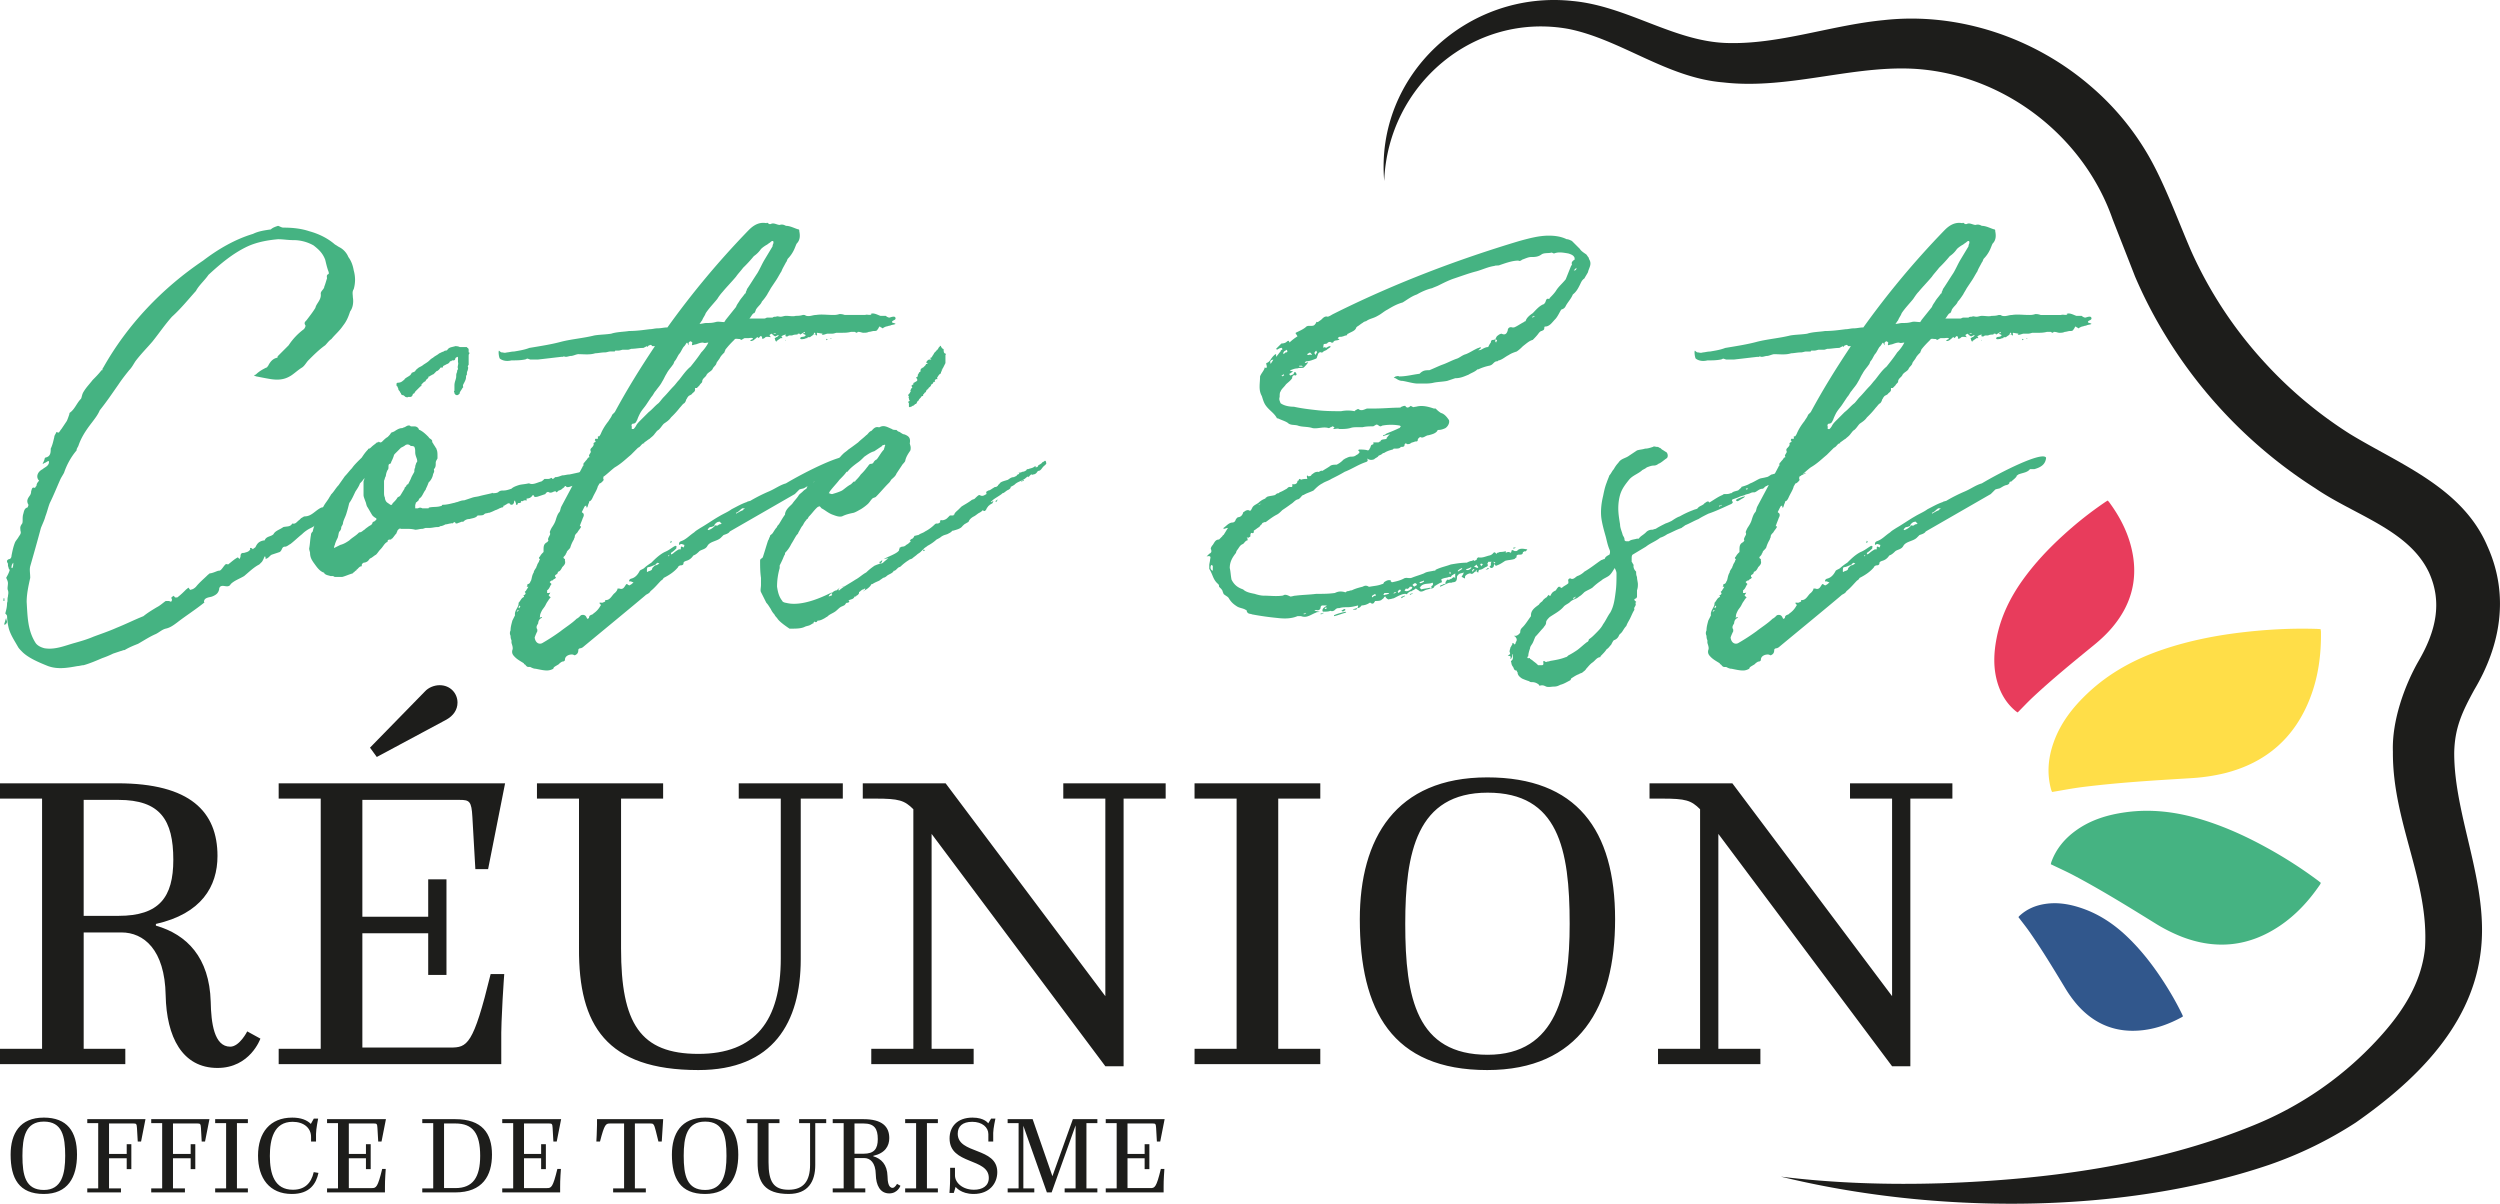 <svg xmlns="http://www.w3.org/2000/svg" id="Calque_2" viewBox="0 0 169.952 81.831"><defs><style>.cls-4{fill:#1d1d1b}.cls-5{fill:#45b382}</style></defs><g id="Calque_1-2"><path d="M94.1 12.304C93.481 5.122 99.77-.697 106.905.068c3.715.347 6.853 2.737 10.464 2.855 3.58.116 7.057-1.205 10.698-1.556 5.062-.56 10.27 1.197 14.111 4.536a18.1 18.1 0 0 1 3.916 4.745c1.11 1.95 1.995 4.419 2.882 6.458a28.3 28.3 0 0 0 4.91 7.464 28.5 28.5 0 0 0 5.858 4.927c3.373 2.057 7.647 3.641 9.346 7.619 1.518 3.347.907 6.768-.89 9.781-.837 1.53-1.323 2.593-1.36 4.259-.02 4.43 2.458 9.074 1.77 13.774-.7 5.014-4.57 8.66-8.464 11.383a27 27 0 0 1-5.9 2.877c-10.124 3.435-22.885 3.32-33.18.799 3.644.45 7.313.562 10.975.448 7.174-.253 14.54-1.227 21.165-3.941a23.4 23.4 0 0 0 8.435-5.845c1.68-1.816 2.957-3.795 3.211-6.171.303-4.568-2.219-8.583-2.181-13.383-.075-2.09.787-4.492 1.759-6.185 1.142-1.966 1.634-3.941.69-6.003-1.377-2.897-5.03-3.872-7.722-5.713a32.2 32.2 0 0 1-10.234-10.47 31 31 0 0 1-2.024-3.933c-.34-.878-1.178-3.003-1.525-3.895-1.912-5.475-7.03-9.547-12.809-10.165-4.452-.479-9.055 1.4-13.649.87-3.831-.308-6.948-2.911-10.519-3.634C100.194.795 94.345 5.778 94.1 12.304" class="cls-4"/><path d="M.843 38.616c.061-.12.061-.242.061-.364a.46.46 0 0 0-.121.303v.06zm.667 5.695c-.121-.122-.243-.243-.303-.364-.242-.424-.485-.787-.606-1.211a4 4 0 0 1-.121-.848c0-.061-.06-.122-.121-.182.061-.243.121-.424.121-.728.06-.12 0-.242.06-.423 0-.121.06-.243 0-.424-.06-.122 0-.303 0-.485 0-.122-.06-.242-.12-.363.06-.122.18-.303.242-.546l-.061-.06c0-.061-.06-.182-.06-.243v-.12c-.12-.182-.06-.243.06-.303.122 0 .182-.122.182-.243.06-.303.121-.606.243-.908.06-.122.181-.243.241-.364.122-.182.183-.242.122-.424 0-.182-.061-.243.12-.484.061-.122 0-.364.061-.607.061-.181.061-.424.303-.484 0 0 .061-.122.061-.182-.182-.303 0-.484.121-.666.06-.122.06-.182.06-.243.061-.182.061-.303.243-.242.06 0 .06-.12.121-.12 0-.183.121-.304.182-.364-.242-.243-.121-.606.242-.788.122-.121.364-.181.424-.424v-.121h-.06c-.122.06-.182.12-.242.12-.06.062-.122.062-.122.062 0-.061.061-.121.061-.121 0-.061.06-.122.06-.182s.06-.121.06-.121c.364-.061.364-.364.364-.607.122-.241.182-.544.243-.787 0-.121.121-.242.121-.303s.121 0 .182 0c.06-.06.121-.182.181-.242l.364-.545c.06-.121.12-.303.181-.485v-.06c.364-.243.485-.667.788-.97.06-.121.06-.303.181-.485.182-.303.425-.545.607-.787.181-.182.424-.424.605-.667h.06c0-.06 0-.121.062-.182 1.635-2.908 3.998-5.39 6.784-7.269 1.03-.788 2.181-1.454 3.394-1.817.362-.182.787-.243 1.21-.303.122-.122.304-.182.485-.242.061 0 .242.12.364.12h.06c.546 0 1.151.06 1.697.243.666.181 1.272.484 1.757.908.12.061.182.121.303.183.242.12.485.363.605.666q.273.363.364.908.18.637 0 1.272c-.122.182-.06.364-.06.546.06.363 0 .727-.183.969-.12.364-.241.667-.484.97-.242.363-.545.605-.788.908-.182.121-.302.303-.424.424-.424.303-.787.666-1.15 1.03-.122.121-.243.363-.425.484-.303.182-.606.485-.848.606-.424.243-.848.243-1.272.182-.364-.06-.666-.121-.97-.182-.06 0-.12-.06-.181-.06q.06-.06.121-.06c.243-.243.484-.364.727-.486.06 0 .06-.06.121-.12.12-.243.303-.485.606-.546.06 0 0-.06.06-.12l.727-.728a4.3 4.3 0 0 1 1.03-1.09.46.46 0 0 0 .121-.242c-.12-.182-.06-.243.06-.364.183-.242.425-.545.607-.848.06-.303.424-.545.363-.97 0-.181.243-.302.243-.484.06-.122.12-.363.182-.545 0-.121-.061-.243.12-.303v-.121c-.12-.304-.181-.607-.242-.848-.182-.485-.485-.728-.787-.97a2.8 2.8 0 0 0-1.393-.363c-.365 0-.667-.06-1.03-.06-.667.06-1.394.181-2.06.484-1.03.484-1.878 1.212-2.666 1.938-.242.364-.666.728-.848 1.09-.546.607-1.03 1.212-1.635 1.758-.485.545-.848 1.09-1.333 1.696-.364.424-.788.848-1.152 1.333-.12.182-.242.424-.423.605-.243.303-.485.606-.727.97-.425.606-.787 1.151-1.272 1.756-.122.303-.365.607-.546.848-.424.546-.727 1.03-.909 1.576-.06.12-.12.181-.12.303-.365.424-.667.97-.85 1.514-.06.121-.18.303-.24.424-.244.545-.486 1.151-.729 1.636-.12.303-.181.606-.302.909-.06.242-.182.485-.303.787-.242.91-.485 1.757-.727 2.606-.06.241 0 .484 0 .787-.121.545-.242 1.09-.242 1.636.06.969.06 1.938.606 2.786.12.182.363.303.606.363.726.122 1.393-.181 2.06-.363.423-.12.847-.242 1.271-.424.485-.182 1.03-.363 1.576-.606.605-.242 1.211-.545 1.817-.787.303-.243.606-.424.908-.606.243-.122.424-.303.606-.424h.243c.182.12.182-.06.182-.121-.122-.182.12-.182.12-.243.061.061.061.122.122.122h.121c.243-.182.424-.364.606-.546.182-.121.12-.182.242 0 0 0 .06.06.12 0 .062 0 .182-.06.304-.182.242-.302.545-.545.848-.848 0 0 .06 0 .06-.06.183 0 .424-.121.607-.182.06 0 .121 0 .181-.06.122-.122.182-.242.303-.364.061-.06.182 0 .182 0 .242-.182.424-.363.667-.485l.12.122c0-.06.06-.122.06-.182 0-.243.122-.243.243-.243.182-.06.303-.06.424-.242-.06-.06 0-.182.183 0 0-.06.181-.12.181-.182.121-.242.242-.363.545-.423h.061c.12-.303.424-.243.605-.425.122-.242.424-.303.667-.484.242-.06.485 0 .606-.242.242.06.303-.122.484-.243l.121-.12c.122-.062.182-.122.243-.122.485 0 .727-.424 1.15-.606.061 0 .182 0 .304-.06.18-.121.423-.243.606-.364.12-.06.363.06.423.182l-.06.06c-.242.122-.424.364-.606.606a6.5 6.5 0 0 1-.666.546c-.243.12-.485.303-.728.423a2.2 2.2 0 0 0-.605.424c-.303.243-.545.485-.787.667-.122.06-.243.181-.364.181-.242 0-.181.243-.364.364l-.545.182c-.121.06-.181.182-.303.242-.06.06-.12 0-.12.06v-.12q0-.061-.06-.061c-.062.121-.062.182-.183.364l-.181.181c-.364.182-.667.485-1.03.788-.303.181-.667.303-.91.545-.121.242-.363.121-.544.121s-.243.121-.243.242c-.06.243-.181.364-.484.485-.182.06-.546.06-.546.364.06.06 0 .06 0 .06-.606.485-1.272.909-1.817 1.333-.242.181-.485.363-.788.424-.242.06-.424.242-.666.363-.424.182-.787.425-1.211.667-.303.12-.607.242-.91.424-.12 0-.181.06-.242.06l-.545.182a6 6 0 0 1-.727.303c-.424.182-.848.364-1.272.484-.121 0-.303.061-.424.061-.666.121-1.333.242-2 0-.605-.242-1.332-.545-1.756-.969M.298 42.373c.06-.122.06-.243.122-.364 0 .121.06.182.06.303 0 0-.06.06-.06.12q-.061 0-.122.061zm-.06-1.697h.06v.182h-.06z" class="cls-5"/><path d="M41.736 31.347c.06 0 .06-.062.12-.062l.061.062c-.06 0-.06.06-.12.06zm-14.357-4.484c-.061 0-.122-.06-.122-.12-.06-.061-.06-.122-.121-.183 0 0-.06-.06-.06-.12s-.062-.122-.062-.182c-.06 0-.06-.06-.06-.122 0-.06 0-.12.121-.12a.47.47 0 0 0 .304-.122c.06-.06.12-.06.12-.12.12-.122.303-.183.424-.304 0-.06.06-.06.06-.12.122-.062.183-.062.243-.122.06-.121.182-.182.242-.243.121-.06.243-.12.303-.18.182-.122.303-.183.424-.304.061-.06.121-.12.242-.182.122-.12.303-.181.425-.303.06 0 .12-.06.12-.06.061 0 .122-.06.183-.06q.06-.061.12-.061c.122 0 .122-.06.183-.122.12-.12.302-.12.484-.181.06 0 .182 0 .303.06h.485c0 .06.12.06.12.182v.182c.062 0 .062.06.062.06-.062.061-.062.122-.062.182v.606q-.06.06-.06.122c.06.06 0 .18 0 .241-.06.122-.06.182-.06.243v.06c-.06.061-.06.122-.06.182 0 .121-.061.243-.123.364-.06.12-.12.182-.06.302l-.06.061c-.06.121-.122.182-.182.303v.06l-.06.061q-.061.06-.122.06c-.12 0-.12-.06-.18-.12v-.061q-.062-.06 0-.121v-.363c0-.243.12-.425.12-.606 0-.122 0-.182.06-.303 0-.061 0-.122.06-.182v-.06c-.06-.121.061-.303 0-.425v-.303q0-.06-.06-.06c-.06.06-.12.06-.12.121s-.06.121-.122.121h-.12c0 .06-.062.06-.122.06-.061.183-.242.183-.303.243-.121.06-.182.06-.182.181h-.12c-.06 0-.06.061-.122.122-.06.06-.121.12-.182.12l-.181.183s-.061.06-.121.06c-.062.06-.122.06-.183.121h-.06c0 .122-.12.182-.182.243 0 .06-.06.12-.12.12l-.183.182v.061s0 .061-.06.061l-.364.363c0 .06-.06.06-.06.121a.13.13 0 0 0-.12.122c-.062.12-.122.12-.183.12h-.122c-.06.061-.12 0-.18 0-.061-.06-.122-.12-.182-.12m-.728 7.451c0-.06.061-.122.121-.182.062-.06.182-.181.243-.303.06-.06.121-.06.182-.12.12-.183.182-.304.303-.486v-.06l.12-.12c0-.061.061-.123.121-.123q.092-.18.183-.363c.06-.181.182-.363.242-.484 0-.122 0-.182.06-.303 0-.06 0-.122.06-.242v-.062c.122-.06.062-.181.062-.241-.061-.182-.122-.303-.122-.485 0-.122 0-.243-.06-.364-.06-.06-.182-.06-.242-.06-.121-.122-.243-.122-.364-.06-.06.06-.18.12-.303.18l-.242.243-.121.121c-.06.061-.122.121-.122.182-.06.182-.12.303-.18.424 0 .06-.062.121-.062.121-.121 0-.121.121-.121.182 0 .12 0 .182-.06.242a1.1 1.1 0 0 0-.122.424c-.06.061-.06.182-.12.303v.788c0 .12 0 .242.06.363 0 .121.06.243.12.303.062.06.183.121.243.182zm-3.876 2.908.363-.182c.242-.06.424-.181.605-.302.183-.182.424-.303.606-.485l.061-.061c.182 0 .242-.121.364-.182.12-.121.242-.182.303-.242.12-.06.241-.122.241-.243l.062-.06c.06 0 .12-.06.181-.12q.06-.062 0-.122c-.121-.06-.181-.121-.243-.182-.12-.182-.241-.424-.363-.606-.06-.12-.06-.242-.121-.363-.06-.182-.121-.303-.121-.424v-.91c0-.06.06-.12.06-.241a2 2 0 0 1-.302.363c-.061.182-.182.363-.303.545-.121.243-.242.546-.425.787-.06.243-.12.485-.18.667-.062.243-.183.424-.243.666 0 .121-.06.182-.121.303 0 .06 0 .182-.122.303-.06.06-.06.243-.12.424-.061.122-.122.243-.182.424 0 .061-.061.121-.061.243q0 .06.061 0m-.122 1.938h-.181c-.182-.06-.304-.06-.424-.181 0 0 0-.061-.06-.061-.304-.121-.486-.424-.667-.667-.122-.182-.243-.363-.243-.666 0-.06-.06-.182-.06-.303.06-.303.06-.605.121-.908 0-.122.06-.182.12-.243.062-.303.183-.606.304-.908.121-.243.243-.546.424-.788.121-.243.303-.424.424-.666.061-.06.061-.121.122-.182.18-.182.302-.424.485-.606.12-.181.302-.424.423-.606.182-.181.303-.363.485-.545.121-.182.303-.364.484-.546l.183-.18c.12-.183.241-.364.424-.546 0 0 0-.06.06-.06s.12-.062.182-.122c.121-.12.242-.182.363-.303.06 0 .12 0 .12-.06q.122.121.243 0c.122-.121.242-.243.364-.303.121-.122.181-.182.243-.303.06 0 .12-.06.18-.06.182-.122.364-.243.546-.243.062 0 .122-.06.182-.06.12-.06.182-.122.303-.122q.06 0 .121.061h.243c.12 0 .242.06.302.182 0 .06.06.06.06.06.243.121.425.303.607.485.06.121.181.121.242.242 0 .06 0 .121.06.182.061.121.121.181.183.302a.2.2 0 0 1 .06.122c.06.12.06.303.06.424v.182c-.06.12-.12.181-.12.302 0 .182 0 .303-.122.425v.06c.06.121-.06.242-.06.303a1 1 0 0 1-.303.545 3 3 0 0 1-.182.424c0 .06-.06.121-.06.121-.122.182-.182.364-.304.485-.12.06-.12.182-.181.243q-.06 0-.06.06c-.122 0-.062.121-.122.182v.242h.182c.12-.06.181-.06.303 0h.424c0-.06.06-.06.06-.06.303-.061.545 0 .848-.122q0-.06.06-.06c.243 0 .486-.06.728-.122.06 0 .181-.06.242-.06.182-.06.303-.12.484-.12l.546-.183c.182-.06.363-.06.545-.12.243-.061.546-.122.788-.183 0-.06.06 0 .06 0 .121 0 .243 0 .364-.06.121-.121.242-.121.363-.121.182 0 .364-.061.545-.122.122-.12.304-.18.485-.242.182-.06.424-.06.666-.12h.061c.242.12.546-.061.787-.123.061 0 .183-.12.243-.18h.303c0-.061.06 0 .06 0 .061-.061.122-.122.182 0 0 0 .06 0 .121-.061l.061-.06c.182 0 .303-.062.484-.122.182 0 .304-.06.485-.06.303-.061.545-.122.848-.183.182-.06.363-.06.606-.06.122 0 .182-.06.303-.12.182-.062.303-.123.485-.183.06-.06.121-.06.242-.06a.46.46 0 0 0 .242-.121q.06-.062.182 0h.121c-.06.12-.181.181-.242.242-.06.06-.06.181-.122.242l-.18.182c-.122.06-.304.06-.424.182-.062 0-.122.06-.183.12-.06 0-.121.061-.182.061s-.18.061-.302.061h-.121c-.062-.06-.122-.06-.122 0 0 .12-.06.12-.12.12h-.122a.8.8 0 0 1-.242.182c-.122 0-.182 0-.303.062-.122.06-.242.06-.364.12-.06 0-.181.06-.242-.06h-.06c-.06.12-.122.12-.183.181a.46.46 0 0 1-.241.122c-.061.06-.121.12-.182.12v-.06h-.122c-.12.06-.242.121-.363.06-.06-.06-.182 0-.242.122l-.545.182c-.061 0-.182.06-.243-.06 0-.061-.06-.061-.06-.061-.122.181-.243.242-.425.242v.182q0-.06-.06-.06h-.122q-.06.06-.12.06c-.06 0-.121-.06-.06.06 0 0-.061.06-.121.06-.062 0-.122 0-.122.062 0 .06-.06.06-.12.06v-.122c-.062-.06 0-.06-.062-.12v-.06l-.06.06c0 .12-.061.242-.182.242h-.06c-.062-.122-.122-.122-.243-.06-.06.06-.122.06-.182.12h-.06c0 .122-.06.122-.122.122-.12.06-.181.06-.242.12-.06 0-.12.061-.182.061-.12.06-.242.121-.423.182h-.061c-.121.06-.182 0-.303.121-.06.06-.242.06-.364.06h-.06c-.121.183-.364.183-.545.243 0 0 0 .06 0 0a.55.55 0 0 0-.424.182h-.122c-.12.06-.181.06-.303.121-.06 0-.12 0-.12-.061q-.06-.06-.122 0t-.12.061c-.062-.061-.062 0-.062 0-.12 0-.242.06-.363.06-.121.06-.242.122-.363.122-.061.06-.122.06-.182.06-.182 0-.363.06-.546.06h-.242c-.06 0-.182.062-.242.062-.183 0-.303.06-.485.06-.242-.06-.424-.06-.666-.06h-.303c-.121-.061-.182.06-.243.12 0 .061-.06.122-.06.182-.12.121-.182.243-.303.364 0 0-.06 0-.06.06-.121 0-.243 0-.243.122q0 .06-.06.06c-.182.12-.243.303-.425.485-.121.12-.181.242-.302.363-.122.06-.243.182-.364.243-.06 0-.12.12-.181.181a.47.47 0 0 1-.303.12c-.061.062-.121.062-.121.183v.06c-.182 0-.243.182-.364.243q0 .06-.06.06l-.121.122s-.062 0-.062.06c-.242.06-.485.182-.726.243h-.425c-.06 0-.12 0-.181-.061" class="cls-5"/><path d="M56.518 23.047h-.062c0-.06.062-.06.062 0m-.303 0h.06s-.121.121-.121.06c0 0 .06-.12.06-.06m-.787-.303c-.06.06-.06 0-.06 0zm-.181.122v.06zm-1.818.242v.06q-.06-.06 0-.06m-.727-.424c.12-.06-.061-.06-.061 0-.12 0-.06.06.061 0M50.52 34.678c0-.06.06-.06.121-.12h-.182c-.18.12-.242.242-.423.302v.061c.12-.061.302-.182.484-.243m-2.302 1.333c.182-.06.303-.181.424-.303.121.061.181 0 .242-.06 0 0 .121 0 .183-.06-.062 0-.122-.122-.122-.122-.181 0-.242.06-.363.182 0 .121-.061.121-.243.182h-.06c-.122.06-.122.12-.182.182.06 0 .121.06.121 0m-.182-14.055c.243 0 .364 0 .606-.061.181-.06.363 0 .606 0 0-.06.06-.06.06-.121l.728-.909c.06-.181.181-.303.242-.424.121-.182.242-.303.363-.484.061 0 .061-.06.061-.121.06-.061.06-.182.12-.243.243-.363.425-.667.668-1.03.18-.302.302-.606.484-.909l.545-.908c0-.121.061-.182.061-.242s0-.122-.06-.122c0 0-.061 0-.122.06-.06.062-.182.122-.242.183-.121.06-.303.182-.424.303a1.9 1.9 0 0 1-.485.484 9 9 0 0 1-.727.788c-.182.242-.363.424-.484.606-.303.363-.606.666-.91 1.03a3.3 3.3 0 0 0-.363.484c-.243.303-.545.606-.788.97-.06.18-.181.302-.242.484-.06.06-.12.182-.182.242.182 0 .303-.06.485-.06m-2.423 14.781c0 .06.06.06.06.122q-.06 0-.12.06c0-.06.06-.121.06-.182m-.12 1.03v-.06l-.062.06v.06zm-1.455 1.09c.121-.06.303-.06.303-.241l.181-.182c.122 0 .183-.06.304-.122l-.121-.06c-.061.06-.122.06-.122.121-.181.06-.363.182-.545.182-.06.06-.06.121-.06.303 0 0 .06.06.06 0m-.97-9.693a.9.9 0 0 0 .183-.242c.06-.122.181-.243.302-.364l.546-.545c.242-.182.423-.424.666-.606.121-.121.242-.303.364-.424.242-.242.424-.485.666-.727.121-.121.242-.303.364-.424.241-.303.484-.666.787-.909.242-.303.485-.605.727-.969.181-.182.363-.424.484-.667-.12 0-.241.061-.363 0-.181 0-.303.061-.485.122-.06 0-.242.06-.242.06-.061-.06 0-.12 0-.181-.061-.061-.121-.122-.182-.061-.12.06-.06.182-.06.242-.06-.06-.06-.12-.121-.181l-.061.06c-.06.121-.121.182-.181.243-.122.181-.183.363-.303.484-.122.182-.183.364-.303.485-.06.12-.06.182-.122.242-.12.182-.303.364-.424.606-.12.182-.18.363-.303.545-.12.243-.302.424-.423.606-.122.121-.182.303-.304.424l-.362.545c-.122.182-.303.364-.425.607-.06.12-.12.241-.181.423-.061.06-.061.243-.303.243 0 0-.122.06-.061.181v.182h.121ZM35.376 41.22l-.06-.06c0 .06-.062.06-.062.121 0 0 0 .06.062.06 0 0 0-.06.06-.12m-.122.302s0-.06-.06-.06c0 .06-.06.06-.06.121.06 0 .06-.06.12-.06m1.151 3.937c-.12 0-.242-.06-.363-.121h-.122c-.12 0-.18-.121-.241-.182h-.061v-.06c-.181-.122-.424-.243-.606-.424-.12-.122-.242-.243-.181-.485.06-.122 0-.303-.06-.485v-.182c-.062-.12-.062-.242-.062-.302a.39.39 0 0 1 0-.364c0-.242.061-.424.122-.667l.181-.363c-.06-.303.242-.545.242-.787v-.061c.122-.121.183-.303.304-.364.12-.06.06-.12 0-.12.12-.06.242-.122.12-.243 0 0 0-.06.061-.06.06-.122.121-.182.181-.303h-.12c.06-.061.06-.182.06-.182.182 0 .182-.182.243-.243.06-.181.06-.363.182-.545 0-.12.12-.242.18-.363 0-.06.062-.121.062-.182.06-.121.121-.182.121-.242l.06-.122c-.121-.06-.06-.12 0-.181.061-.121.122-.182.243-.303v-.121c0-.243 0-.424.242-.546.06-.06.121-.12.06-.181 0-.061.061-.182.061-.182.06-.121.121-.182.06-.303 0-.06.061-.182.122-.303.121-.182.242-.363.303-.606.06-.182.12-.363.242-.484.061-.122.061-.243.121-.364l1.454-2.726c0-.06.061-.06.061-.06-.06-.182.06-.182.122-.303.06-.061.12-.122.18-.242.061 0 .122 0 .061-.122 0-.06.06-.121.122-.242v-.06c-.061-.122 0-.183.06-.243s.181-.182.122-.303l.06-.06c.06 0 .121-.061.06-.122-.06 0 0-.06 0-.121h.182v-.181c.122.06.122-.06.182-.122q.181-.455.545-.909c.06-.12.182-.242.243-.423l.181-.182c.849-1.575 1.757-3.03 2.726-4.483h-.181c-.061-.06-.061-.121-.182-.06a.13.13 0 0 0-.121.12l-.06-.06-.243.121c-.303 0-.546.06-.788.06-.06 0-.181.061-.242.061h-.363c-.061 0-.182.06-.304.06h-.181c-.06 0-.06.061-.06.061h-.304c-.121 0-.242.061-.363.061-.243 0-.484.06-.666.06-.364.122-.788.061-1.151.061-.122 0-.364.12-.485.12-.122 0-.242.061-.364.061-.06 0-.181-.06-.181 0h-.122c-.545.062-1.03.122-1.575.182h-.545l-.182-.06c-.06 0-.12.06-.181.06-.303.06-.606.06-.909.06-.242.061-.545.061-.787-.12-.061-.06-.121-.485-.061-.545 0 0 .12.121.182.121.121 0 .181.06.363 0 .121 0 .303-.06.485-.06.364-.061.727-.122 1.03-.243.726-.121 1.514-.242 2.18-.424.728-.182 1.516-.242 2.242-.424.364-.061.788-.061 1.151-.121.364-.122.848-.122 1.212-.182.485 0 .909-.06 1.393-.121.182 0 .363-.06.546-.06.242 0 .424-.061.666-.061a58 58 0 0 1 5.512-6.603c.183-.182.607-.607 1.212-.485.06-.06.121 0 .182.06h.121c.182-.12.424.06.606.06.182-.06.303 0 .424.061.303 0 .606.182.848.243.06 0 .06.06.06.121.062.303.062.606-.181.848-.06.121-.12.303-.182.424a2.2 2.2 0 0 1-.424.606c-.06.12-.06.181-.12.242-.122.242-.243.424-.304.606-.121.182-.242.424-.363.606l-.364.545c-.06.121-.181.303-.242.424a3.4 3.4 0 0 1-.364.485c-.06.181-.242.303-.363.484-.06.061-.06.182-.121.243q0 .06-.06.06c-.122.061-.182.242-.303.363h1.03c.06 0 .12-.06.181-.06h.364c.06-.06.12-.06.242-.06.06-.061.182 0 .303 0s.242-.061.363-.061c.242 0 .484.06.666 0 .121 0 .304 0 .485-.06h.06c.122 0 .122.06.182.06.244.06.425-.06.667-.06.364-.06.727 0 1.151 0 .121 0 .242 0 .424-.06.121 0 .181 0 .363.06h1.394c.121-.06.363.06.424-.06h-.06c.181-.122.484.06.666.12h.364c.06.06.181.12.241.12.061 0 .425-.18.425.061 0 .122-.243.122-.243.243 0 .06.182.06.243.121-.06.06-.304.06-.364.121-.12 0-.18.06-.302.06.06 0-.183.061-.183.122-.06 0-.12-.06-.12-.06-.06 0-.06-.061-.122-.061-.06.06-.06.121-.12.182-.062.12-.122.12-.243.12s-.242.06-.364.06c-.12.062-.242.062-.363.062s-.181-.061-.364-.061c-.06 0-.06.061-.06.061-.121 0-.121-.061-.182-.061h-.242c-.242.061-.424.061-.606.061h-.364c-.06 0-.182.06-.302.06h-.303c-.121 0-.303.121-.424.06 0 0 .06 0 .06-.06l-.363-.06c-.06.06.06.181-.06.181l-.061-.06v-.06c-.06-.182-.121.06-.121.06-.061.06-.183.121-.242.181h-.122c-.06 0-.06.062-.06.062-.122 0-.182.06-.243.06s-.242.06-.242-.06c.06-.122.181-.062.303-.122.181-.121-.061-.121-.122-.181.061-.06.182 0 .122-.122l-.303.182c-.061-.06 0-.06-.121-.06q-.061 0-.061.06c-.122 0-.242 0-.363.06h-.122c-.06 0-.12 0-.181.061 0 0-.243.06-.122-.121-.06 0-.241.06-.303.121 0 .06.062.06.062.122h-.122c-.06.06-.182.12-.243.18-.06 0 0 .061-.06.061 0 0-.121-.181-.06-.12-.061-.183-.061-.061.06-.183.06 0 .121-.06.182-.12-.061-.061-.182.06-.242.06-.061 0-.182-.121-.243-.181l-.12.06c-.061.121.06.121.06.181 0 0-.303-.06-.364 0 0 0-.182.182-.242.062 0 0 .06-.122-.06-.122-.061-.06-.061.06-.183.122 0 0 0-.062-.06-.062s-.12.122-.182.122c0 .06-.242.181-.303.12 0-.06.182-.12.182-.12 0-.122-.242-.06-.303-.06h-.242c-.06 0-.121.06-.242.12-.061 0-.061-.06-.121-.06-.183 0-.304-.06-.364.06a6 6 0 0 0-.607.667c0 .06-.059.121-.059.182-.122.121-.243.242-.303.363-.061.121-.182.242-.242.363 0 .122-.183.243-.243.364-.06.182-.303.242-.424.424-.06.182-.303.242-.303.485 0 .06-.12.12-.182.242l-.181.182h-.121v.121c0 .12-.121.182-.183.242-.06.122-.242.122-.302.242-.06.06-.06.121-.121.182a.46.46 0 0 1-.122.242c-.12.061-.181.182-.303.303a6 6 0 0 1-.605.666c-.12.182-.303.303-.484.425-.122.12-.183.242-.303.363l-.062.06c-.12.061-.18.183-.242.243-.12.182-.242.242-.363.363-.121.061-.242.182-.364.243v.06c-.18 0-.242.243-.423.303l-.183.182-.302.303c-.364.303-.667.606-1.09.848-.243.182-.485.424-.728.606-.06 0-.06.12-.06.182.06.06 0 .12-.061.181s-.12.121-.181.121c-.061.061-.061.122-.121.182-.061.243-.182.424-.303.666-.061.121-.122.303-.243.364-.06 0-.06.06-.06.121-.061.06-.061.182-.122.303h-.06v-.121c-.06 0-.122.06-.122.06l-.18.364q0 .06.06.06c.12.122.06.242 0 .364-.06.181-.122.303-.183.485 0 0-.06.12.061.06v.06c-.06.122-.181.243-.242.364-.12.121-.182.182-.182.303 0 .06-.06.121-.06.182a2.2 2.2 0 0 0-.243.545c-.06.121-.181.182-.241.303q0 .06-.062.121c0 .061-.06.121-.12.182-.061.06-.061.12.06.181v.122c.06.181-.06.303-.181.424-.062.121-.122.242-.243.303q-.061 0-.061.06 0 .091-.181.182v.12c.121.061 0 .061 0 .122-.06 0-.121.06-.182.121h-.06c-.061.06-.122.06-.122.121l.06.061.061.06c-.121.122-.121.304-.303.425v.182h.122s.06 0 .12-.061c-.06.06-.06.12-.06.12-.06.062-.121.122 0 .182l.06.061a.8.8 0 0 0-.181.242c-.06.061-.121.182-.182.303-.06.122-.181.243-.242.364-.06.12-.121.242-.121.364 0 .06-.06.18.06.06h.061v.06c-.181.06-.243.243-.243.364-.06.121-.181.242-.06.424v.12a3 3 0 0 0-.181.425c.06.424.363.485.545.363a14 14 0 0 0 1.212-.788c.302-.241.787-.544 1.09-.847.121-.061.181-.122.302-.243.183-.06.304 0 .364.121l.06.122c.061 0 .122-.061.122-.061 0-.242.242-.182.303-.303.182-.12.363-.303.485-.545.06 0 0-.06 0-.06-.182-.182 0-.122.12-.122.121-.06.243-.06.183-.182h.06c.303 0 .424-.363.606-.484.06-.06.182-.182.182-.303h.12c.303.121.364-.182.486-.303q.06 0 .12.06s.121.061.121 0c.061 0 .182-.12.243-.181q-.06 0-.182-.06h-.121c0-.061 0-.122.121-.182.302-.061.485-.303.605-.545.061-.06.243-.122.303-.182.122-.121.303-.243.485-.364.242-.242.546-.545.909-.726.303-.122.485-.303.727-.425 0 0 .06.061.12.061-.06 0-.06.06-.06.121-.12.121-.181.182-.363.303v.121c.06-.06.12-.06.12-.06.122-.121.304-.243.425-.303h.121c0-.182 0-.243.182-.121 0 0 .06-.06.06-.182-.06 0-.12-.06-.242-.06-.06.06-.12.06-.12.06 0-.121 0-.182.12-.243.364-.12.546-.363.909-.605.12-.121.243-.182.424-.303.424-.242.848-.546 1.272-.788.303-.181.606-.302.85-.484.362-.182.665-.364 1.028-.485.06-.06.243-.06.303-.121.424-.243.788-.425 1.212-.606.424-.182.726-.424 1.15-.545 1.212-.728 4.06-2.181 4.363-1.757v.06c-.061.424-.364.606-.788.728H56.7c-.182.241-.485.241-.788.363-.06.06-.12.06-.12.12-.06.122-.243.243-.364.364q-.121 0-.121.061c0 .121-.183.182-.242.182-.182.06-.243.121-.364.182-.06.06-.243.06-.364.12-.12.122-.182.183-.302.303l-4.423 2.545c-.06.122-.242.182-.424.242l-.182.182c-.242.242-.726.242-.908.545-.121.243-.364.243-.546.364-.12.12-.242.242-.423.303a.8.8 0 0 1-.485.363c-.181.06-.181.121-.181.182s-.062.121-.183.121c-.06 0-.182.06-.182.121-.241.303-.605.545-.968.727-.061.06-.061.121-.183.182-.241.242-.424.485-.726.727-.06.121-.182.181-.303.243-.182.18-4.24 3.513-4.302 3.574l-.12.06c-.122 0-.182.06-.182.121 0 .242-.122.303-.243.364-.121-.06-.181-.06-.181-.06-.243 0-.485.12-.485.363 0 .06-.06.12-.181.12a.8.8 0 0 0-.243.183c-.182.12-.363.181-.363.303a.9.9 0 0 1-.425.12c-.242 0-.484-.06-.787-.12" class="cls-5"/><path d="m69.482 32.68.122-.061v.06c-.061 0-.122.06-.183.06 0 0 0-.06.061-.06m-1.818 1.394q.061-.06.182-.122c-.06.061-.12.182-.12.182zm-4.906 3.332.06-.061s0 .06.06.06l-.06.06c-.06 0-.06-.06-.06-.06m-.969-9.874v-.121c-.061-.06-.061-.121 0-.121l.06-.06q-.06-.062-.06-.122v-.06q-.061 0 0-.061s0-.06-.061-.122c.061-.06.061-.12.12-.12q0-.061.062-.122v-.06c-.061 0 0-.061 0-.061l.06-.12c.06 0 .06-.061 0-.122v-.06c.06 0 .06-.061.122-.061v-.06q0-.061.06-.061c.06-.06.121-.06.181-.122.061-.06 0-.12 0-.181h-.06v-.06h.06s.061-.062.061-.122v-.06c.061-.061.061-.122.121-.182q.061 0 .061-.06c0-.062 0-.122.06-.182.062 0 .062-.062.122-.062l.181-.18v-.061h.122c0-.06-.061-.06-.061-.06-.06-.062 0-.062 0-.122.06-.06.121-.121.182-.121h.121q0-.06-.06-.06v-.062h.06c.06-.06.121-.181.121-.181.06-.06.06-.122.121-.182l.122-.12s0-.061.06-.061c.06-.062.06-.122.12-.182l.062-.061q-.061-.06.06 0c0 .06.061.121.121.181q.06 0 .06.062c0 .06 0 .181.061.242.061 0 .122.06.061.12v.546l-.182.364s-.06 0 0 .06h-.06c0 .06 0 .122-.06.182 0 .06 0 .12-.061.12a.8.8 0 0 0-.182.243c-.06 0 0 .06 0 .121h-.121c0 .061-.06.061-.06.122.06.06 0 .06-.062.06q-.06.06-.06.121c-.06 0-.06.061-.121.061 0 .121-.121.182-.182.242q0 .06-.06.06 0 .061-.061.061c-.06.121-.06.182-.121.182-.061.061-.061.121-.12.121v.06q0 .061-.061.061c-.062 0-.062.06-.122.121l-.06.061s-.06.06-.06.121c-.062 0-.123.121-.123.121 0 .061-.06.122-.12.122l-.061.06q-.06.06-.122.06-.06.061-.12.061c-.061.061-.12 0-.12 0zm-1.757 10.541h-.06zm-.242.121c.06 0 .12-.06.182-.121 0 0 0 .121-.062.182-.06 0-.06.06-.06.06-.06 0-.06-.06-.06-.12m-2.545-4.847c.182-.122.364-.303.606-.424l.181-.182c.061 0 .122 0 .122-.06.12-.122.242-.243.363-.425a3.4 3.4 0 0 0 .424-.485c.121-.12.121-.241.303-.241.061 0 .121-.061.121-.061a.48.48 0 0 1 .242-.242c.183-.243.303-.485.485-.667 0-.06.06-.181.06-.243.061-.06 0-.12-.06-.06-.06 0-.12 0-.12.06l-.546.364c-.242.06-.485.242-.666.364-.182.181-.303.303-.485.424-.243.182-.485.363-.666.606h-.061c-.12.181-.303.363-.485.545-.181.242-.423.484-.605.727-.061.06-.061.12-.121.182.06 0 .12.06.241.06.183-.06.425-.121.667-.242m-4.422 8.663c-.06-.06-.122-.121-.182-.243a1.3 1.3 0 0 1-.242-.363c-.122-.181-.183-.303-.303-.424l-.364-.727c-.06-.12 0-.303 0-.484v-.485c-.06-.424-.06-.788-.06-1.151 0-.06 0-.121.12-.182l.062-.06c.121-.364.242-.788.362-1.151.061-.061.061-.182.122-.243 0-.121.06-.121.12-.182l.062-.06c.121-.182.181-.303.303-.424 0-.06.06-.121.121-.182.121-.182.242-.424.424-.667v-.06c.06-.303.303-.484.485-.666.12-.182.303-.364.423-.546.06-.12.182-.18.303-.303.061-.06.121-.12.243-.181 0-.06.06-.122.06-.122 0-.06-.06-.18 0-.18.06-.062.121 0 .243-.062.06 0 .12-.06.242-.12-.122-.183.06-.183.121-.243.121-.121.303-.243.424-.364.061-.06.121-.12.121-.182.121-.12.364-.12.424-.302.061-.06.121-.06.183-.06 0-.061.06-.061 0-.122q0-.06.06-.06c.242-.061.363-.303.545-.485l.06-.06c.122-.122.243-.183.365-.304.18-.12.423-.302.666-.484.18-.182.363-.303.545-.485.121-.06.181-.243.363-.303.12-.12.242-.303.485-.242h.06c.303-.182.546 0 .849.121.06.06.18.06.303.06.06.061.12.121.181.121.122.061.242.182.363.182.304.121.425.243.364.606 0 .06.06.181.06.303 0 .06 0 .182-.06.242-.121.182-.242.364-.303.606 0 .121-.182.243-.242.364q-.183.272-.363.545c-.061.182-.243.303-.364.424a.8.8 0 0 1-.182.242c-.303.303-.545.606-.848.909-.06.06-.182.06-.242.121-.121.121-.182.243-.303.364a3.4 3.4 0 0 1-.485.363c-.12.06-.303.182-.485.242-.302.06-.545.121-.787.243-.242.06-.485-.061-.667-.122-.302-.12-.484-.303-.726-.423-.061-.06-.122-.182-.182-.121-.06 0-.121.06-.182.12-.181.182-.303.364-.484.546-.061.06-.061.12-.121.181 0 0-.061 0-.061.061-.121.121-.181.242-.243.364-.12.12-.181.302-.303.484 0 .06-.06.121-.12.182-.122.182-.243.424-.364.606a2.2 2.2 0 0 1-.424.605c0 .06 0 .122-.06.182a6 6 0 0 1-.304.667v.182a4.6 4.6 0 0 0-.18 1.272c.06.363.12.666.363.969 0 .06.181.121.242.121.242.06 1.15.303 3.15-.727l-.182.182c-.06.06-.06.12-.06.12s.12-.06.181-.06l.06-.06-.06-.061c.06-.121.243-.242.364-.242l.06-.061c.182-.181.486-.242.486-.242s-.122.06-.183.06c-.06 0-.242.121-.242.182 0 .121.06.061.12 0 .304-.242.668-.424 1.031-.666.243-.122.485-.364.727-.485a4 4 0 0 1 .605-.484c.062 0 .122-.061.183-.061.121-.06.303-.06.363-.121.121-.121.363-.303.363-.303-.06 0-.303.06-.303.06.122-.12.91-.363 1.03-.605v-.061c.06-.06 0-.12.06-.12l.122-.061c.182 0 .242-.062.303-.122a.8.8 0 0 0 .242-.181c.122-.061 0-.122 0-.122s.122-.12.182-.12c.06-.062.12-.122.12-.183l.243-.06c.061 0 .121-.06.121-.06.122-.062.303-.122.364-.183.242-.12.485-.302.667-.484 0 0 .06-.06.121-.06h.121c.06-.061.121-.061.121-.061v-.121l.061-.061c.06.06.302 0 .424-.121l.182-.182h.242c0-.06.06-.06.06-.06 0-.122.182-.243.303-.364l.182-.182c.182-.12.425-.242.667-.424.06-.06.181-.06.242-.12.06-.062.242-.243.303-.243 0 0 .12.06.182.06.12 0 .181-.06.302-.12v-.06c-.06-.123.06-.123.121-.183.122 0 .243-.122.364-.182.061-.06.12-.06.181-.06.062-.06.122-.06.122-.121l.12-.122c.062-.12.364-.181.546-.242.182-.121.243-.182.424-.182.061-.06.182-.06.182-.12l.06-.062c.061 0 .121-.06.121-.06l-.06-.06s.182 0 .242-.06a.46.46 0 0 0 .303-.123c0-.06.06-.06.121-.06.122-.06.303-.06.425-.181h.12l-.06.06s.182 0 .182-.12c.06-.062.242-.122.303-.243 0 0 .06 0 .12-.06.062-.062.122 0 .122.12.06.06-.121.182-.181.243-.121.12-.183.302-.364.302l-.061.061a.33.33 0 0 1-.303.182q-.06.06-.06 0h-.06l-.123.12s0 .061-.06.061v-.06s-.12.06-.18.121c-.062.06-.183.121-.304.182-.122.06-.303.121-.424.242-.06.06-.182.121-.303.181.06.062-.12.183-.12.183-.183.06-.304.242-.425.242l-.061.06c-.242.182-.606.364-.666.485-.06 0-.06.06-.06.06h.06l.06-.06h.061q-.06.06-.06.121c-.061.06-.243.121-.243.182-.061 0-.061.06-.121.121-.06.06-.06.181-.182.242h-.06l-.06-.06c-.061.06-.122.121-.243.181s-.242.182-.364.243c-.12.06-.303.181-.363.363-.06.06-.121.06-.182.121-.06 0-.181.122-.242.182-.122.182-.424.242-.606.303 0 0-.121 0-.121.06-.061.06-.182.121-.303.182-.182.06-.243.06-.424.182-.06.06-.182.121-.303.182a2.8 2.8 0 0 1-.606.423c-.06.062-.182.122-.243.182l-.12.122-.121.12c-.061.061-.183.122-.243.182-.06.061-.242.182-.303.243-.06.06-.182.06-.241.121a3.4 3.4 0 0 0-.486.364c-.06.06-.121.12-.181.12-.121.061-.182.182-.304.243h-.06c-.06.181-.363.242-.484.363a.46.46 0 0 1-.243.121c-.06.061-.182.122-.242.182-.12.06-.303.121-.485.243h-.06c-.121.242-.363.363-.546.484h-.06c.06 0 .122-.06.122-.06q.06-.061.06-.122s-.06 0-.122.06c-.12 0-.181.122-.302.182v.062c0 .06-.122.18-.182.18 0 .061-.06.061-.121.061-.061.182-.243.182-.364.243l-.06.06h.06v.061c-.06.06-.12.06-.182.06l-.06.061c-.06.12-.121.12-.243.182-.181.06-.302.242-.484.364-.182.12-.363.18-.485.302-.06.06-.12.06-.18.121-.122.061-.305.182-.486.182 0 0-.06 0-.06.06q-.092.092-.182 0l-.06.061v.061c-.062 0-.122.06-.243.121-.121.06-.243.06-.364.121-.242.122-.605.122-.908.122h-.122c-.181-.122-.726-.485-.847-.728m54.218-23.626c.061 0 .122-.06.122-.121v-.06l-.181.181zm-2.725 3.15s0-.06-.06-.06c0 .06-.06.06-.122.06l.061.06s.06-.06.12-.06m-1.393 15.69h.121c-.06.061-.12.061-.12.061h-.061c0-.06.06-.06.06-.06m-1.15-14.115s-.061 0-.121-.06v.18l.06.061c0-.06.06-.12.06-.181m-.12 15.144q-.062-.06-.122-.06c0 .06.06.06.06.121 0-.06.062 0 .062-.06m-.485.363.06.06c-.06 0-.182.061-.242.061.121-.06.121-.121.182-.121m-.364-.242-.06-.061c-.061 0-.061.061-.122 0 0 .061.061.121.061.182zm-.302.18c-.06-.06-.121-.12-.121-.18-.06.06-.122.12-.181.12.06.06.12.06.241.12zm-.302.182s.06-.06 0-.06q-.122.06-.122.12s0 .061.06.061c0-.06.062-.12.062-.12m-.183-.122v-.06c-.12.06-.242.12-.303.12l-.06.061c.182.06.303-.06.363-.121m-.605.06c-.06 0 0-.06 0-.06a.65.65 0 0 0-.303.182v.06c.121-.06.182-.12.303-.181m-.485.545c-.06 0-.06.06-.06.06s.06 0 .06.061zm-.364-.242s.062.06.062 0-.062-.122-.062-.122 0 .061-.06.122zm-1.332.969v.06c.06-.06.12-.06.12-.06-.12-.06 0-.122.062-.182v-.12s0-.062-.121 0c-.243.06-.546 0-.728.241 0 .06-.06.06-.06.06l.121.122c.182-.06.364-.06.606-.121m-.424-.424v-.06c-.121.06-.182.06-.303.12q0 .061.06.061a.46.46 0 0 0 .243-.121m-.484.242c0-.06-.062-.12-.122-.12s-.12.06-.182.12l.121.121c.06-.06.121-.06.183-.121m-.485.606c.06 0 .12 0 .181-.06v.06c-.06 0-.121.06-.121.06-.06 0-.06-.06-.06-.06m.06-.303c.06 0 .06-.06.121-.121l-.06-.06h-.121c-.061.12-.182.181-.243.12-.06 0-.06.122-.121.122.06.06.121.06.121.06a.46.46 0 0 0 .303-.12m-.667.545c.061-.061.122-.061.243-.122q.06 0 0 .061c-.06 0-.121.06-.182.12 0 0 0-.06-.06-.06m0-.484-.06-.06c-.062.06-.121.06-.121.12-.062 0 0 .06 0 .121q.18-.09.18-.181m-.302.12c-.06 0-.121 0-.181.061v.061c.06-.06.12-.06.18-.121m-.787.182c.122 0 .182-.06.303-.06l-.06-.062h-.243c-.06 0-.06.122-.12.122.06 0 .12.06.12 0m-.605.06c0-.06-.061-.12-.061-.12-.06.06-.121.06-.182.12s0 .121 0 .121c.06-.06.122-.12.243-.12m-1.515.908c.061 0 .182-.06.243-.06-.061.181-.182.06-.303.12zm-.848.121c.122-.06.181-.121.242-.121l.06.06c-.06.061-.12.061-.18.122q-.062-.061-.122-.061m-.485.303c.242-.121.546-.182.788-.242q0 .06.06.06c-.303.06-.545.182-.848.243zm-.485-.485-.06-.06-.06.06c-.06.06 0 .06 0 .06s.06 0 .12-.06m-.423.364c.06 0 .12 0 .182-.06v.06c-.061 0-.122.06-.182.06zm-.243-17.75c0-.061-.06-.061-.06-.122-.061.061-.122.122-.122.182 0 0 .061.06.061.121.061-.06.061-.12.121-.181m-.363.181v-.06l-.121-.121c-.061.06-.121.06-.183.12 0 .061.062.061.062.061.06 0 .12-.06.242 0m-.363 17.569s-.061 0-.061-.06c0 .06-.06.06-.121.06v.06c.06 0 .12-.06.182-.06m-.243-16.781-.06-.06h-.183v.06zm-1.212-.909s0-.06.061-.06c.12 0 .12-.061.06-.182-.06.06-.121.06-.181.121-.06.06-.06.121-.06.182q.06-.06.12-.06m-.06 1.514c0-.06-.06-.06-.06-.121a.13.13 0 0 1-.122.12l.06.061q.061-.06.122-.06m-.727-1.09c-.243.06-.243.12-.182.302.061-.12.121-.181.182-.303m-.97 9.875s.122-.06.182-.122c-.06.061-.12.061-.243.122zm-3.15 4.18q0-.06-.06-.06c0-.06-.06 0-.06 0-.061.12-.061.302.12.363zm2.666 3.271c-.121-.06-.303 0-.364-.242 0 0 0-.06-.06-.06-.182-.122-.424-.122-.606-.243-.181-.121-.364-.242-.545-.546-.06-.12-.243-.18-.364-.302 0-.06-.06-.121-.06-.182s-.061-.06-.061-.121l-.181-.182c0-.06 0-.121-.06-.182-.364-.302-.364-.666-.606-1.03v-.242c0-.12.06-.303.06-.423.06-.182 0-.243-.242-.182l.182-.182c.12-.06.181-.121.12-.303-.06-.06.061-.242.122-.303.12-.181.181-.363.424-.363l.06-.061.182-.182c0-.06.06-.06.06-.06.121-.182.183-.303.304-.485-.121 0-.183.06-.304.06v-.06c.183-.121.304-.303.546-.364.182 0 .242-.06.303-.242l.121-.121c.182 0 .303-.12.363-.303 0 0 0-.06.061-.06a.46.46 0 0 1 .243-.122h.06c.182.122.182-.06.242-.12.06-.183.242-.243.424-.364a1.3 1.3 0 0 1 .485-.303c0-.06.06-.06.121-.121.182-.061.363-.061.545-.121.06-.06.121-.121.243-.121l.06-.061c.182-.06.363-.182.485-.242.06-.061.121-.122.181-.122.122 0 .243.061.182-.181h.121c.122 0 .243-.06.243-.242.12.06.061-.243.242-.062.121-.06.303-.06.424-.06 0-.06-.06-.181 0-.242l.061.06c.121 0 .181 0 .242-.12.122-.061.182-.182.424-.182.06.06.182-.122.303-.06.181-.122.303-.183.484-.304.122-.12.303-.12.485-.12.242-.122.364-.244.485-.364.06 0 .06-.06.121-.06.122-.061.243-.122.364-.122s.181 0 .302-.06c.061-.061.122-.061.182-.122.06-.06.182-.12 0-.242l.06-.06c.183 0 .425 0 .606.06.062 0 .062-.06.122-.06-.06 0 0-.061 0-.061.06-.06.06-.182.12-.243.061-.06.183 0 .122-.18h.364c.06-.062.12-.062.12-.062.061-.182.244-.12.425-.182v-.06c.06-.06.121-.182.242-.242-.12 0-.303.06-.484.12v-.06c.06 0 .181-.06.242-.12.303-.122.606-.243.847-.365.061 0 .061-.06.121-.12-.06-.061-.12-.061-.12-.061a3.3 3.3 0 0 0-1.09 0c-.061 0-.122.06-.182.06s-.183-.12-.243-.12-.12.06-.242.12c-.243 0-.484 0-.727.06h-.363c-.182 0-.303 0-.485.061-.243.061-.484.061-.727.061-.121-.06-.242 0-.424 0 .06-.06.06-.121.12-.121-.06 0-.12-.06-.18-.06q-.06.06-.122.06c-.06.06-.121.06-.121.06-.363-.12-.727.061-1.09 0-.364-.12-.727-.06-1.03-.181-.243-.06-.485 0-.667-.182-.182-.12-.424-.182-.666-.303h-.06c-.183-.363-.546-.545-.788-.908-.121-.182-.183-.424-.243-.606-.243-.424-.12-.849-.12-1.333.06-.182.242-.364.302-.546v-.06c.182.06.182 0 .12-.243v-.06c.243-.06.304-.303.486-.484.06-.061.121-.122.182-.122v.182c.12-.121.182-.242.303-.363 0-.061.06-.122.12-.122v-.06s-.06-.121-.06-.06c-.121 0-.181.06-.303.12l-.06-.06.363-.363c.182 0 .303-.06.364-.122.06-.06.121-.06.121-.06s.06.06.06.121a3.3 3.3 0 0 1 .546-.424s-.061-.121-.122-.182v-.06c.242-.122.546-.243.728-.425.18-.12.484.06.605-.181l.061-.061c0-.12 0-.06.12-.06.062-.06.183-.122.243-.182.122-.122.242-.242.425-.182.18-.06.242-.121.363-.182l.363-.181c3.938-1.94 8.057-3.514 12.298-4.786.666-.182 1.333-.364 1.999-.364.424 0 .849.061 1.212.242.12 0 .242.061.363.122l.364.363.182.182c.06.121.242.242.423.364.06.06.122.181.183.242v.06c.242.364 0 .606-.061.91-.061.12-.182.302-.243.423-.181.12-.241.303-.302.424-.122.242-.243.485-.485.667-.12.303-.364.545-.484.787-.062.122-.122.182-.303.242-.121.182-.243.485-.425.667-.181.182-.363.484-.666.484-.06 0-.06.061-.06.061 0 .182-.062.182-.182.242-.06 0-.12.061-.182.122-.121.181-.303.363-.424.484-.243.061-.424.243-.666.424-.122.121-.243.242-.425.364-.181.06-.363.12-.544.242-.243.121-.425.303-.667.363-.06 0-.06.061-.121.061-.121 0-.182.061-.303.182a.46.46 0 0 1-.242.12 3.4 3.4 0 0 0-.727.243h-.061c-.182.182-.424.243-.606.364-.303.121-.545.242-.909.242l-.545.182c-.303.06-.606.06-.909.12-.242.061-.484.061-.726.061h-.364c-.302 0-.666-.121-1.03-.181-.181 0-.302-.06-.484-.182q-.061 0-.121-.06.06 0 .121-.061c.06 0 .182-.06.241 0 .486 0 .91-.121 1.394-.182.06-.06.121-.121.243-.182s.303-.06.423-.06c.303-.121.546-.243.848-.363.364-.122.667-.304 1.03-.425.182-.06.364-.242.607-.303.302-.12.545-.303.848-.424q.06 0 .12-.06l.061.06c-.06.06-.12.121-.242.182.121-.06.121 0 .242-.06.12-.061.303-.182.485-.182.06-.122.12-.242.181-.303 0-.121.061-.182.122-.182s.12 0 .182-.06c.06-.06.06-.182.181-.243a.46.46 0 0 1 .243-.12c.242.12.363 0 .424-.243 0-.121.12-.243.302-.182h.122c.181-.06.424-.242.666-.363.06-.06.12-.06.12-.06.062-.244.305-.425.486-.546.182-.182.424-.485.726-.606.062 0 .062-.06.122-.12.06-.122.06-.304.242-.243q.061 0 .061-.06c.121-.122.303-.304.424-.486.182-.302.424-.484.667-.787l.363-.909s.06-.06.06-.121c-.06-.12.061-.243.181-.303v-.12c-.06-.183-.24-.243-.423-.304-.363-.06-.666-.121-.97 0-.06 0-.12-.06-.18-.06-.183.06-.485 0-.667.12-.243.182-.485.182-.728.182-.18 0-.423.122-.605.182-.06.06-.182.121-.242.06-.425 0-.909.182-1.273.304-.12.06-.242 0-.363.06-.424.06-.788.242-1.212.363-.484.122-.969.303-1.514.485-.364.12-.728.303-1.09.485-.121.06-.304.12-.425.181-.302.061-.727.243-1.03.425-.363.12-.666.363-.969.545-.424.12-.727.302-1.03.484-.241.121-.424.303-.667.424-.302.182-.545.182-.786.364a.46.46 0 0 0-.243.12c-.121.062-.242.182-.363.243l-.061.06c-.06.243-.363.304-.546.425-.06 0-.06.06-.12.121-.121 0-.183.06-.242.06-.122.061-.183 0-.304.061 0 0 0 .06-.06.06q.06.061.12.061c0 .061-.06.061-.06.061-.12.06-.303 0-.363.182h-.121c-.061-.061-.122-.061-.242 0-.062.12-.183.06-.303.12.06 0 0 .061 0 .122v.12q.09-.09.18 0c.123-.06.183-.12.304-.12v.06c-.06.06-.181.121-.243.182-.06.06-.18.06-.302.182 0 0-.06.06-.06 0-.243-.06-.243.182-.304.303 0 .06-.06.121-.06.121-.181.06-.424.182-.666.182-.061 0-.061.06-.122.12.122 0 .182-.06.243-.06-.061.121-.182.242-.303.364-.121.06-.304 0-.424.06-.182 0-.303.06-.485.121v.061h.182c-.061.06-.122.121-.243.182v.06l.061.061c.121-.06.242-.06.242-.182l.06-.06c.062 0 .122.12.122.181l-.06.061c-.122-.06-.243 0-.243.182-.12.182-.303.302-.424.423-.12.182-.303.303-.363.485-.06.06-.06.243-.06.364-.06.182 0 .242.06.424.242.181.605.242.908.242.546.121 1.091.182 1.636.242s1.09.061 1.575.061q.454-.09.91 0l.06-.06c.121-.061.18-.122.242-.061.182.121.363 0 .545-.06h.485c.606 0 1.211-.061 1.757-.061.06 0 .06-.061.12-.061.122-.06.182-.06.243-.06.06.12.182.181.363 0l.121.06c.062.06.122 0 .243 0 .424-.12.848 0 1.211.121h.122c.12.121.181.182.363.303.243.06.424.303.545.484.06.182-.06.425-.242.546-.121.06-.303.121-.424.121-.06 0-.121 0-.121.06-.121.183-.364.243-.606.304-.182 0-.363.242-.545.121-.06 0-.182.12-.182.182 0 .12-.06.12-.182.12-.12.062-.242.062-.303.122-.06.06-.181.06-.242.06-.12-.12-.182 0-.182.121q-.06.061-.12.061h-.122c-.06.121-.242.121-.363.121h-.121l-.061.06c-.243.061-.424.122-.605.243h-.061c-.122.121-.182.121-.303.182-.062.121-.182.121-.303.242-.182.06-.304.06-.485-.06q.121.181-.06.242c-.546.182-.97.484-1.454.666-.304.182-.546.303-.909.485-.182.121-.425.181-.606.303-.242.12-.424.303-.605.484-.243.122-.485.182-.667.303q-.06 0-.121.06c-.061.062-.183.243-.303.243-.182.061-.303.242-.425.303-.242.182-.424.303-.605.424-.121.121-.242.242-.364.303-.242.121-.484.303-.727.485-.06.06-.12 0-.181.06-.061 0-.121.061-.121.121-.061 0-.122.121-.182.182-.12.06-.243.182-.364.242v.121l-.06.061c-.182-.06-.121 0-.182.121.061.121-.06.121-.12.182-.061 0-.183-.06-.061.06v.122c-.122 0-.182.121-.304.242-.181.06-.242.182-.362.363a.46.46 0 0 0-.122.243c-.243.303-.424.606-.424 1.03.06.242.06.484.12.787.183.363.425.545.788.666.182.182.485.243.788.303.182.061.424.122.606.122.424 0 .848.06 1.272 0 .06 0 .121-.06.181-.06.122 0 .243.06.365.12.12 0 .241-.06.363-.06.484-.06.908-.06 1.394-.122.484 0 .847 0 1.271-.06.243-.121.424-.121.667-.06.06.06.12-.061.182-.061.12 0 .18-.06.302-.06.243-.122.485-.183.727-.243.122-.06.243-.122.425 0h.06c.303-.06.545-.06.848-.182.06 0 .122-.06.122-.121.181-.12.302-.182.484-.12-.06.06 0 .06.06.12.303-.06.546-.12.788-.242.182-.121.363 0 .545-.06.303-.122.546-.183.849-.304.181-.121.423-.121.666-.182.06 0 .12 0 .12-.06.364-.182.728-.243 1.031-.363.363-.062.727-.122 1.09-.122.122-.06.242-.121.364-.121 0 0 .121-.12.121 0 .06 0 .12-.06.182-.06q0-.122.12-.182c.243.06.486-.06.728-.121a.46.46 0 0 0 .242-.122c.06-.06.121-.181.242 0 0 0 .06 0 .06-.06a.6.6 0 0 0 .183-.06q.242 0 .424-.061c-.06.12 0 .12.121.06.06 0 .12 0 .182.06l.06-.06c0-.242.182-.06.242-.06s.182 0 .182-.06c.243-.183.485-.062.666-.062-.06.061-.06.122-.121.122q0 .06-.06 0c-.061.06-.121.06-.121.06 0 .182-.121.182-.243.182-.06 0-.243 0-.181.182-.062 0-.122.121-.182.121-.182.06-.424.06-.606.12-.181.122-.363.244-.545.304-.06.06-.182 0-.182-.122-.06.122 0 .243-.182.303-.12 0-.18-.12-.12-.12.12-.061 0-.243.12-.303h-.242c0 .06-.06.12-.06.12.06.122.06.182-.121.243-.122.06-.243.182-.425.182 0 0-.06.06-.06.12v.061q-.06 0-.121-.06v-.121c-.061.06-.061.12-.061.12-.12 0-.182.243-.364.122-.12 0-.363.121-.363.242v.122q-.06-.061-.121-.061s-.06-.06-.121-.06c.06-.061.06-.122.12-.182q0-.061.062-.122c-.182.061-.303.061-.364.122-.06.06-.121.12-.121.181 0 .243-.06.363-.303.363-.06.062-.182 0-.303.062-.182.06-.363.18-.545.242v-.061c.06-.06.182-.06.242-.121.061 0 .182 0 .121-.121l.122-.182c.181.061.181-.06.302-.06.061-.06.122-.121.243-.121v-.243c-.06.06-.121.06-.182.121-.06 0-.06.061-.12.122h-.122c-.121.06-.303.06-.424.12-.061 0-.061.061-.121.061 0 0 .06.061.06.121v.06c-.182.062-.242.122-.363.182-.061.061-.122.061-.122.061-.06.182-.181.182-.303.182-.12.06-.241.06-.363.121-.12.06-.242.121-.363.06-.061-.06-.181-.12-.243-.181-.06 0-.12.121-.242.121q0 .06-.06.06c-.121 0-.242.122-.303.182 0 .061-.06 0-.121 0-.243 0-.546.182-.788.303-.06 0-.181.06-.303.06-.06.062-.181-.06-.242-.12q0-.121-.12 0c0 .06-.123.12-.183.182-.121.06-.243.06-.424.06 0 .06-.06.06-.06.12q-.122.122-.243 0h-.061a1 1 0 0 1-.545.183c-.06.06-.122.181-.302.181.059-.06.059-.12.059-.181-.241.06-.484.12-.726.12-.182 0-.364 0-.546.061-.12 0-.181 0-.303.122-.06.06-.181.12-.303.06-.12.06-.303.06-.483.06-.061 0-.061-.06-.061-.12.06-.182.18-.182.302-.303H89.9a.13.13 0 0 0-.122.12c0 .183-.181.243-.302.183q-.061 0-.122.06c.122 0 .242.06.303.06h.061c-.122.062-.182 0-.242.062-.182.06-.364.181-.546.242a.67.67 0 0 1-.484 0h-.243c-.424.182-.908.182-1.393.121a19 19 0 0 1-1.697-.242m36.954-9.813c.243-.242.606-.303.91-.303.06 0 .06.061.12.061l-.06.06c-.182.061-.364 0-.424.122-.182.121-.363.06-.546.121zm-3.27 1.272v-.06q-.061.06-.122.06l.06.061c.061 0 .061-.061.061-.061m-.786.788s0-.06.06-.06c.06-.061.12-.061.242-.122.06 0 .12-.06.181-.06s.061 0 .122-.061q0 .06-.061.121c-.121.06-.303.182-.424.243-.06 0-.12-.061-.12-.061m-.97.364v-.061c-.06.06-.122.06-.182.06v.061c.06 0 .121-.06.181-.06m-9.935 6.24v-.061c-.06.06-.121.06-.181.12q.06 0 .06.061c.061-.06.061-.12.121-.12m-2.301 4.604c.06 0 .12 0 .12-.122 0-.06-.06-.242.122-.12.06.06.12 0 .12 0 .122 0 .243-.062.304-.062.363-.06.666-.12.969-.242.06 0 .121-.06.182-.121.241-.121.424-.242.605-.363.242-.182.424-.364.667-.546.06 0 .12-.12.12-.182.183-.12.303-.241.425-.363.242-.242.424-.424.544-.666.183-.243.304-.546.485-.788.243-.424.303-.909.365-1.393.06-.424.06-.848.06-1.272 0-.121-.06-.243-.122-.364-.12.182-.242.424-.423.545-.182.121-.365.182-.485.303a4 4 0 0 0-.606.485c-.18.121-.363.182-.545.303-.12.12-.243.242-.363.302-.182.182-.425.182-.606.364-.122.121-.303.182-.425.303-.242.303-.605.484-.969.727-.12.121-.242.242-.242.363 0 .182-.121.243-.182.364-.182.182-.363.424-.545.605-.061.122-.121.303-.182.425-.06.12-.181.242-.181.363-.061.182-.122.363-.122.545-.06 0-.12.182.061.121q.06 0 .06.061c.061 0 .061.06.122.06.121.122.242.182.363.304l.061.06zm-.122 1.393s-.06 0-.06-.06a.7.7 0 0 0-.485-.182c-.06 0-.121 0-.182-.061a4 4 0 0 1-.484-.182c-.182-.121-.304-.242-.304-.424 0 0-.06-.06-.06-.12-.181 0-.181-.122-.242-.243a.47.47 0 0 1-.121-.303s-.06-.06 0-.121c.182-.122.06-.303.12-.424h-.06c0 .06 0 .181-.06.242q0 .06-.06.06v-.06c.06-.182-.122-.121-.182-.182.181-.06.181-.121.12-.242 0-.12.061-.243.061-.303.06-.06.06-.12.122-.182 0-.06 0-.181.12-.06.061.121.122-.06.122-.121.06-.06.06-.122.06-.182s-.06-.121-.06-.121c0-.06-.06-.06-.121-.12h.12c.122 0 .303-.183.303-.244 0-.181.061-.242.182-.363.182-.182.364-.485.546-.727v-.06c0-.365.303-.546.545-.728.06-.12.182-.181.242-.242.06-.121.182-.182.242-.242.061 0 .061-.061.122-.122l.06-.06c.121.182.121 0 .182-.06.06-.121.181-.183.303-.243a.9.9 0 0 1 .181-.242h.122c0 .121.12.06.12.06.122-.12.304-.181.425-.303v-.12c-.06-.183.121-.243.182-.183.18.061.302-.12.423-.181.183-.06.365-.182.485-.303.424-.242.787-.545 1.152-.788.06 0 .12-.06.181-.06.06 0 .06-.06.06-.06.061-.122.182-.183.304-.243a.4.4 0 0 0 0-.363c-.122-.303-.182-.607-.243-.849-.121-.424-.242-.848-.302-1.272-.062-.485 0-1.03.12-1.515.061-.303.122-.605.243-.908.06-.182.121-.303.182-.485.12-.12.181-.303.303-.424.06-.121.181-.303.302-.424.183-.303.485-.303.727-.485l.545-.363c.182-.06.365-.06.546-.122.182 0 .364-.06.545-.12.06-.06.182 0 .243 0 .06 0 .12 0 .181.06.061 0 .121.06.182.121.121.061.182.122.303.182.121.12.121.363 0 .424-.182.121-.364.303-.545.364a.47.47 0 0 1-.303.12c-.182 0-.303.061-.485.122-.06.06-.182.121-.302.182-.243.242-.667.363-.91.666-.242.303-.424.545-.544.848-.122.303-.183.727-.183 1.09s.061.727.121 1.091c0 .242.122.484.182.727.061.12.12.181.12.303s.123.12.183.12h.121c.122-.12.364-.12.545-.18h.122c.121-.182.303-.243.484-.425a.55.55 0 0 1 .425-.181c.06 0 .181-.061.242-.061.182-.121.424-.242.666-.364.182-.06.303-.12.424-.181.182-.122.364-.243.546-.303a6 6 0 0 1 .908-.425c.122-.06.242-.06.303-.12.122-.182.364-.182.485-.364.06 0 .182-.182.303-.06 0 .06.06 0 .06 0 .303-.182.545-.364.848-.485.06-.06.121-.06.121-.06.182 0 .303 0 .425-.06h.06c.121-.123.243-.123.424-.183.061 0 .121-.121.242-.181v-.061c.182-.06.425-.121.606-.242.182-.061.364-.182.606-.303.121-.061.303-.061.485-.122.121 0 .242-.12.363-.181.061 0 .182-.06.303-.06.121-.062.242-.122.364-.122.06-.06.181-.06.302-.12.122-.122.364.06.485-.061h.06v.12h-.06c-.06 0-.12 0-.12.061-.183.182-.365.182-.546.242a.46.46 0 0 0-.243.121.46.46 0 0 0-.302.122c-.061 0-.121 0-.121.06.06 0 .06.06.121.06.121-.06.302-.12.424-.12.302-.06.605-.122.909-.243.181 0 .423-.06.605-.12q.06 0 .121-.062v.062c-.181.06-.423.18-.605.242-.182.06-.304.12-.425.181-.06.061-.12.061-.181.061a.84.84 0 0 0-.667.121c0 .06-.06.06-.12.06-.122 0-.182 0-.243.061-.06.061-.182.122-.242.061-.121 0-.121.06-.182.06-.121.061-.182.182-.242.182-.243 0-.363.182-.545.243-.122 0-.182 0-.303.06s-.243.06-.364.121c-.121.06-.242.06-.363.121s-.303.121-.485.182c0 0-.06.121 0 .121.06.121 0 .121-.06.182-.546.242-1.03.484-1.576.667-.242.12-.484.242-.666.363-.303.121-.606.303-.909.424-.06.06-.182.121-.242.182-.363.121-.666.303-.97.423-.18.122-.302.182-.484.243-.303.242-.666.363-.97.606l-.908.545c-.06.06-.06.182-.06.242v.243c.06.06.06.121.12.182 0 .06.06.06 0 .06 0 .182.06.303.183.424 0 .122 0 .242.06.363 0 .182.06.364.06.485s0 .243-.06.424v.424c0 .06-.06.121-.06.121-.182.061-.122.122-.06.182.06.06.12.06 0 .121.12.182-.122.303-.062.425v.06c-.12.181-.181.363-.303.606-.06.12-.181.303-.242.484-.122.122-.181.243-.303.424l-.181.182a.55.55 0 0 1-.364.364c-.061.06-.121.181-.182.303-.12.12-.181.241-.303.303-.12.181-.243.302-.424.484v.06c-.242 0-.363.243-.545.364-.18.121-.303.303-.424.424-.06.121-.182.182-.242.242-.061.061-.182.061-.242.121-.182.06-.364.182-.546.303 0 .06-.06.121-.06.121-.243.122-.425.243-.666.303-.122.061-.243.122-.425.122-.181 0-.363.06-.545 0-.121-.06-.243-.122-.424-.06" class="cls-5"/><path d="M137.818 23.047h-.06c0-.06.06-.06.06 0m-.303 0h.06s-.12.121-.12.06c0 0 .06-.12.06-.06m-.787-.303c-.06.06-.06 0-.06 0zm-.182.122v.06zm-1.817.242v.06q-.061-.06 0-.06m-.728-.424c.122-.06-.06-.06-.06 0-.121 0-.06.06.06 0m-2.18 11.994c0-.06.06-.06.12-.12h-.181c-.181.12-.243.242-.424.302v.061c.121-.061.303-.182.484-.243m-2.301 1.333c.181-.06.303-.181.423-.303.122.061.183 0 .243-.06 0 0 .121 0 .182-.06-.06 0-.122-.122-.122-.122-.18 0-.242.06-.363.182 0 .121-.06.121-.242.182h-.06c-.122.06-.122.12-.183.182.061 0 .122.06.122 0m-.182-14.055c.243 0 .363 0 .605-.061.183-.06.364 0 .606 0 0-.06.061-.06.061-.121l.727-.909c.06-.181.181-.303.243-.424.12-.182.242-.303.363-.484.06 0 .06-.06.06-.121.061-.061.061-.182.122-.243.242-.363.424-.667.666-1.03.182-.302.303-.606.485-.909l.545-.908c0-.121.06-.182.06-.242s0-.122-.06-.122c0 0-.06 0-.121.06-.06.062-.183.122-.242.183-.122.06-.303.182-.425.303a1.8 1.8 0 0 1-.484.484 9 9 0 0 1-.727.788c-.182.242-.364.424-.485.606-.303.363-.606.666-.909 1.03-.12.12-.242.302-.363.484-.242.303-.545.606-.788.97-.06.18-.181.302-.242.484-.06.06-.12.182-.182.242.182 0 .303-.06.485-.06m-2.424 14.781c0 .06.061.06.061.122q-.06 0-.12.06c0-.06.06-.121.06-.182m-.121 1.03v-.06l-.061.06v.06zm-1.454 1.09c.12-.06.302-.06.302-.241l.182-.182c.12 0 .182-.06.303-.122l-.12-.06c-.062.06-.122.06-.122.121-.183.06-.363.182-.545.182-.061.06-.061.121-.061.303 0 0 .061.06.061 0m-.97-9.693c.06-.06.121-.121.182-.242.06-.122.182-.243.303-.364q.273-.272.544-.545c.243-.182.425-.424.667-.606.122-.121.243-.303.364-.424.242-.242.424-.485.666-.727.122-.121.243-.303.364-.424.242-.303.484-.666.787-.909.242-.303.485-.605.727-.969.182-.182.364-.424.485-.667-.12 0-.243.061-.363 0-.182 0-.303.061-.485.122-.06 0-.243.06-.243.06-.06-.06 0-.12 0-.181-.06-.061-.12-.122-.181-.061-.122.06-.06.182-.06.242-.062-.06-.062-.12-.122-.181l-.06.06a.8.8 0 0 1-.182.243c-.121.181-.182.363-.303.484-.121.182-.182.364-.303.485-.06.12-.06.182-.121.242-.122.182-.303.364-.424.606-.122.182-.182.363-.303.545-.121.243-.303.424-.424.606-.121.121-.182.303-.304.424q-.18.273-.362.545c-.122.182-.304.364-.425.607-.06.12-.12.241-.182.423-.06.06-.06.243-.302.243 0 0-.121.06-.06.181v.182zm-7.694 12.055-.06-.06c0 .06-.061.06-.061.121 0 0 0 .06.061.06 0 0 0-.06.06-.12m-.121.302s0-.06-.06-.06c0 .06-.06.06-.06.121.06 0 .06-.06.12-.06m1.151 3.937c-.12 0-.242-.06-.363-.121h-.121c-.122 0-.182-.121-.242-.182h-.06v-.06c-.183-.122-.425-.243-.607-.424-.12-.122-.242-.243-.182-.485.062-.122 0-.303-.06-.485v-.182c-.06-.12-.06-.242-.06-.302a.39.39 0 0 1 0-.364c0-.242.06-.424.12-.667q.093-.18.182-.363c-.06-.303.242-.545.242-.787v-.061c.121-.121.182-.303.304-.364.12-.06.06-.12 0-.12.12-.06.241-.122.12-.243 0 0 0-.06.06-.06.061-.122.123-.182.183-.303h-.122c.062-.061.062-.182.062-.182.18 0 .18-.182.242-.243.06-.181.06-.363.181-.545 0-.12.121-.242.181-.363 0-.06.061-.121.061-.182.061-.121.122-.182.122-.242l.06-.122c-.12-.06-.06-.12 0-.181.06-.121.121-.182.243-.303v-.121c0-.243 0-.424.242-.546.06-.06.121-.12.06-.181 0-.061.061-.182.061-.182.06-.121.121-.182.06-.303 0-.06.061-.182.121-.303.122-.182.243-.363.304-.606.06-.182.121-.363.242-.484.06-.122.06-.243.12-.364l1.455-2.726c0-.06.061-.06.061-.06-.061-.182.06-.182.12-.303a.8.8 0 0 0 .182-.242c.061 0 .122 0 .061-.122 0-.06.06-.121.121-.242v-.06c-.06-.122 0-.183.06-.243s.183-.182.122-.303l.06-.06c.061 0 .122-.061.061-.122-.06 0 0-.06 0-.121h.182v-.181c.12.06.12-.06.181-.122q.182-.455.546-.909c.06-.12.182-.242.242-.423l.182-.182c.848-1.575 1.757-3.03 2.726-4.483h-.182c-.06-.06-.06-.121-.181-.06a.13.13 0 0 0-.121.12l-.061-.06-.243.121c-.302 0-.545.06-.787.06-.06 0-.182.061-.242.061h-.364c-.06 0-.182.06-.303.06h-.182c-.06 0-.06.061-.06.061h-.303c-.121 0-.242.061-.363.061-.242 0-.485.06-.667.06-.363.122-.787.061-1.151.061-.12 0-.364.12-.485.12-.12 0-.242.061-.363.061-.06 0-.182-.06-.182 0h-.121c-.545.062-1.03.122-1.575.182h-.545l-.182-.06c-.06 0-.121.06-.181.06-.304.06-.606.06-.91.06-.242.061-.544.061-.787-.12-.06-.06-.12-.485-.06-.545 0 0 .12.121.181.121.122 0 .182.06.364 0 .12 0 .303-.06.484-.06.364-.061.728-.122 1.03-.243.727-.121 1.514-.242 2.18-.424.729-.182 1.516-.242 2.243-.424.363-.061.787-.061 1.15-.121.364-.122.848-.122 1.212-.182.485 0 .91-.06 1.394-.121.181 0 .363-.06.545-.06.242 0 .424-.061.666-.061a58 58 0 0 1 5.512-6.603c.183-.182.607-.607 1.213-.485.06-.06.12 0 .181.06h.122c.181-.12.424.06.605.06.182-.06.304 0 .424.061.303 0 .606.182.849.243.06 0 .06.06.06.121.061.303.061.606-.182.848-.06.121-.121.303-.181.424a2.2 2.2 0 0 1-.425.606c-.06.12-.06.181-.12.242-.121.242-.243.424-.303.606-.122.182-.243.424-.364.606l-.364.545c-.06.121-.182.303-.241.424-.122.182-.243.363-.365.485-.06.181-.242.303-.363.484-.06.061-.06.182-.12.243q0 .06-.061.06c-.122.061-.182.242-.303.363h1.03c.06 0 .12-.06.182-.06h.363c.06-.06.121-.06.242-.06.06-.061.182 0 .303 0s.243-.061.363-.061c.243 0 .485.06.667 0 .12 0 .303 0 .484-.06h.062c.12 0 .12.06.18.06.243.06.425-.06.668-.06.363-.06.726 0 1.15 0 .122 0 .243 0 .424-.06.122 0 .182 0 .364.06h1.393c.122-.06.364.06.424-.06h-.06c.181-.122.485.06.666.12h.364c.06.06.181.12.242.12s.424-.18.424.061c0 .122-.242.122-.242.243 0 .06.181.06.242.121-.061.06-.303.06-.363.121-.122 0-.182.06-.303.06.06 0-.182.061-.182.122-.06 0-.122-.06-.122-.06-.06 0-.06-.061-.12-.061-.06.06-.06.121-.121.182-.062.12-.122.12-.243.12s-.242.06-.363.06c-.12.062-.243.062-.364.062s-.182-.061-.364-.061c-.06 0-.06.061-.06.061-.12 0-.12-.061-.181-.061h-.243c-.242.061-.423.061-.606.061h-.363c-.06 0-.182.06-.304.06h-.302c-.12 0-.303.121-.424.06 0 0 .06 0 .06-.06l-.363-.06c-.06.06.06.181-.06.181l-.06-.06v-.06c-.062-.182-.122.06-.122.06-.06.06-.182.121-.243.181h-.12c-.061 0-.061.062-.061.062-.121 0-.182.06-.242.06-.061 0-.243.06-.243-.06.06-.122.182-.062.303-.122.182-.121-.06-.121-.121-.181.06-.06.182 0 .12-.122l-.302.182c-.06-.06 0-.06-.12-.06q-.062 0-.062.06c-.12 0-.242 0-.363.06h-.121c-.06 0-.12 0-.182.061 0 0-.242.06-.121-.121a.64.64 0 0 0-.303.121c0 .06.06.06.06.122h-.12c-.062.06-.183.12-.243.18-.061 0 0 .061-.061.061 0 0-.12-.181-.06-.12-.06-.183-.06-.061.06-.183.061 0 .121-.06.182-.12-.06-.061-.182.06-.243.06-.06 0-.18-.121-.241-.181l-.122.06c-.06.121.06.121.06.181 0 0-.302-.06-.363 0 0 0-.181.182-.242.062 0 0 .061-.122-.06-.122-.06-.06-.06.06-.182.122 0 0 0-.062-.06-.062-.062 0-.122.122-.182.122 0 .06-.243.181-.303.12 0-.06.182-.12.182-.12 0-.122-.243-.06-.304-.06h-.242c-.06 0-.121.06-.242.12-.06 0-.06-.06-.121-.06-.182 0-.304-.06-.364.06-.242.243-.424.424-.606.667 0 .06-.06.121-.06.182-.122.121-.242.242-.303.363s-.182.242-.242.363c0 .122-.182.243-.243.364-.06.182-.303.242-.423.424-.062.182-.304.242-.304.485 0 .06-.12.12-.181.242l-.182.182h-.121v.121c0 .12-.121.182-.183.242-.06.122-.241.122-.302.242-.06.06-.06.121-.121.182 0 .06-.061.182-.121.242-.122.061-.182.182-.303.303a6 6 0 0 1-.607.666c-.12.182-.302.303-.484.425-.12.12-.182.242-.302.363l-.062.06c-.12.061-.18.183-.241.243-.122.182-.243.242-.364.363-.12.061-.242.182-.364.243v.06c-.181 0-.241.243-.423.303l-.182.182-.303.303c-.364.303-.666.606-1.09.848-.243.182-.485.424-.728.606-.06 0-.06.12-.06.182.06.06 0 .12-.06.181-.06.06-.122.121-.183.121-.06.061-.06.122-.12.182-.06.243-.182.424-.303.666-.061.121-.121.303-.243.364-.06 0-.06.06-.06.121-.06.06-.06.182-.12.303h-.062v-.121c-.06 0-.12.06-.12.06l-.182.364q0 .06.06.06c.121.122.06.242 0 .364-.06.181-.122.303-.182.485 0 0-.061.12.06.06v.06c-.06.122-.182.243-.242.364-.12.121-.181.182-.181.303 0 .06-.061.121-.061.182a2.2 2.2 0 0 0-.242.545c-.061.121-.182.182-.243.303q0 .06-.06.121c0 .061-.06.121-.121.182-.061.06-.061.12.06.181v.122c.061.181-.06.303-.181.424-.061.121-.121.242-.243.303q-.06 0-.06.06 0 .091-.182.182v.12c.121.061 0 .061 0 .122-.06 0-.121.06-.182.121h-.061c-.06.06-.12.06-.12.121l.06.061.06.06c-.12.122-.12.304-.302.425v.182h.12s.061 0 .122-.061c-.06.06-.06.12-.06.12-.061.062-.122.122 0 .182l.06.061c-.06.06-.121.121-.182.242-.06.061-.121.182-.182.303-.06.122-.18.243-.242.364-.06.12-.121.242-.121.364 0 .06-.06.18.06.06h.06v.06c-.18.06-.241.243-.241.364-.061.121-.182.242-.061.424v.12c-.06.122-.12.244-.181.425.06.424.363.485.545.363a14 14 0 0 0 1.212-.788c.303-.241.787-.544 1.09-.847.12-.061.181-.122.302-.243.183-.06.303 0 .364.121l.061.122c.06 0 .12-.061.12-.061 0-.242.243-.182.304-.303a1.4 1.4 0 0 0 .484-.545c.061 0 0-.06 0-.06-.181-.182 0-.122.121-.122.121-.06.243-.06.183-.182h.06c.303 0 .423-.363.606-.484.06-.06.182-.182.182-.303h.12c.303.121.364-.182.485-.303q.06 0 .122.06s.12.061.12 0c.061 0 .182-.12.243-.181q-.06 0-.182-.06h-.121c0-.061 0-.122.121-.182.303-.061.485-.303.606-.545.06-.06.242-.122.303-.182a3.3 3.3 0 0 1 .484-.364c.243-.242.546-.545.909-.726.304-.122.485-.303.727-.425 0 0 .06.061.121.061-.06 0-.06.06-.06.121a2 2 0 0 1-.364.303v.121c.06-.06.121-.06.121-.06.122-.121.303-.243.425-.303h.12c0-.182 0-.243.183-.121 0 0 .06-.06.06-.182-.06 0-.122-.06-.242-.06-.06.06-.121.06-.121.06 0-.121 0-.182.12-.243.364-.12.546-.363.909-.605.122-.121.242-.182.425-.303.424-.242.847-.546 1.271-.788.303-.181.606-.302.849-.484.363-.182.666-.364 1.03-.485.06-.06.242-.06.302-.121a11 11 0 0 1 1.212-.606c.424-.182.727-.424 1.15-.545 1.213-.728 4.06-2.181 4.363-1.757v.06c-.061.424-.363.606-.788.728H138c-.182.241-.485.241-.788.363-.06.06-.12.06-.12.12-.061.122-.243.243-.364.364q-.121 0-.121.061c0 .121-.182.182-.242.182-.182.06-.243.121-.364.182-.06.06-.242.06-.364.12-.12.122-.181.183-.303.303l-4.422 2.545c-.06.122-.242.182-.424.242l-.181.182c-.243.242-.727.242-.91.545-.12.243-.363.243-.544.364-.122.12-.243.242-.424.303a.8.8 0 0 1-.485.363c-.181.06-.181.121-.181.182s-.062.121-.182.121c-.06 0-.183.06-.183.121-.242.303-.605.545-.969.727-.06.06-.06.121-.182.182-.241.242-.423.485-.726.727-.06.121-.181.181-.303.243-.182.18-4.24 3.513-4.302 3.574l-.12.06c-.122 0-.183.06-.183.121 0 .242-.12.303-.241.364-.122-.06-.182-.06-.182-.06-.243 0-.485.12-.485.363 0 .06-.06.12-.181.12a.8.8 0 0 0-.243.183c-.182.12-.363.181-.363.303-.122.06-.243.12-.425.12-.242 0-.484-.06-.787-.12" class="cls-5"/><path d="M8.057 62.26c2.772 0 3.725-1.27 3.725-3.81 0-2.715-.895-4.073-3.725-4.073H5.688v7.884zM0 71.3h2.86V54.29H0v-1.04h7.999c4.938 0 6.786 1.936 6.786 4.94 0 2.078-1.097 3.926-4.187 4.62v.115c2.108.606 3.639 2.166 3.726 5.169.028 1.444.23 3.06 1.328 3.06.635 0 1.155-1.039 1.155-1.039l.895.491S17.01 72.6 14.785 72.6c-2.397 0-3.465-2.108-3.523-4.938-.057-3.12-1.501-4.274-3.003-4.274h-2.57V71.3h2.83v1.04H0zm25.153-20.474 3.725-3.812c.26-.29.664-.434 1.011-.434.722 0 1.213.55 1.213 1.184 0 .491-.289.896-.752 1.156l-4.735 2.54zM18.945 71.3h2.858V54.29h-2.859v-1.04h15.392l-1.155 5.835h-.866l-.203-3.553c-.057-1.068-.201-1.155-.865-1.155h-6.614v7.941h4.476v-2.54h1.242v6.497h-1.242v-2.83h-4.476v7.768h5.978c1.155 0 1.559-.144 2.743-4.996h.924s-.231 3.09-.202 4.62v1.502H18.945zm20.416-17.01h-2.858v-1.039h8.577v1.04h-2.86v10.194c0 5.082 1.3 7.16 5.256 7.16 3.87 0 5.602-2.251 5.602-6.496V54.29H50.22v-1.04h7.075v1.04h-2.86v10.916c0 4.302-1.876 7.537-6.96 7.537-6.265 0-8.142-3.062-8.114-8.26zM59.23 71.3h2.86V55.012c-.607-.606-.982-.722-2.57-.722h-.868v-1.04h5.632l10.858 14.47V54.29h-2.859v-1.04h6.96v1.04h-2.86v18.194h-1.241L63.331 56.688v14.611h2.859v1.04h-6.96zm21.977 0h2.859V54.29h-2.86v-1.04h8.549v1.04h-2.86V71.3h2.86v1.039h-8.548zm25.5-8.49c0-5.112-.78-8.924-5.574-8.924-4.823 0-5.603 4.072-5.603 8.924 0 5.053.78 8.894 5.603 8.894 4.706 0 5.574-4.245 5.574-8.894m-5.603-9.963c6.064 0 8.692 3.552 8.692 9.645 0 5.949-2.426 10.251-8.692 10.251-6.468 0-8.663-4.043-8.663-10.251 0-5.487 2.426-9.645 8.663-9.645M112.713 71.3h2.86V55.012c-.607-.606-.982-.722-2.57-.722h-.867v-1.04h5.631l10.858 14.469V54.29h-2.86v-1.04h6.96v1.04h-2.858v18.194h-1.242l-11.81-15.796v14.611h2.858v1.04h-6.96zM4.432 78.575c0-1.334-.203-2.328-1.45-2.328-1.254 0-1.457 1.062-1.457 2.328 0 1.318.203 2.32 1.457 2.32 1.224 0 1.45-1.107 1.45-2.32m-1.458-2.6c1.578 0 2.261.927 2.261 2.517 0 1.552-.63 2.675-2.26 2.675-1.682 0-2.253-1.055-2.253-2.675 0-1.432.63-2.516 2.252-2.516m2.959 4.814h.743v-4.438h-.743v-.271H9.89l-.3 1.522h-.226l-.053-.927c-.015-.278-.06-.3-.225-.3H7.412v2.07h1.202v-.662h.315v1.695h-.315v-.738H7.412v2.049h.811v.271h-2.29zm4.347 0h.744v-4.438h-.744v-.271h3.958l-.3 1.522h-.226l-.052-.927c-.015-.278-.06-.3-.226-.3H11.76v2.07h1.202v-.662h.315v1.695h-.315v-.738H11.76v2.049h.812v.271H10.28zm4.347 0h.744v-4.438h-.744v-.271h2.224v.271h-.744v4.438h.744v.27h-2.224zm5.234-4.814c.586 0 1 .158 1.27.429l.202-.362h.294s-.144.716-.144 1.04v.52h-.337v-.309c0-.61-.488-1.032-1.255-1.032-1.283 0-1.546 1.198-1.546 2.32 0 1.22.308 2.298 1.569 2.298.789 0 1.24-.43 1.413-1.198l.322.053c-.157.731-.586 1.432-1.81 1.432-1.525 0-2.298-1.078-2.298-2.607 0-1.575.826-2.584 2.32-2.584m2.372 4.814h.744v-4.438h-.744v-.271h4.003l-.3 1.522h-.225l-.053-.927c-.015-.278-.053-.3-.225-.3h-1.72v2.07h1.164v-.662h.323v1.695h-.323v-.738h-1.164v2.027h1.555c.3 0 .405-.038.714-1.304h.24s-.06.806-.053 1.205v.392h-3.936zm7.953-4.415v4.392h.773c1.187 0 1.683-.73 1.683-2.192 0-1.53-.496-2.2-1.683-2.2zm-1.48 4.415h.744v-4.438h-.744v-.271h2.238c1.818 0 2.501.95 2.501 2.41 0 1.425-.63 2.57-2.5 2.57h-2.24zm5.436 0h.744v-4.438h-.744v-.271h4.004l-.3 1.522h-.227l-.052-.927c-.015-.278-.053-.3-.225-.3h-1.72v2.07h1.164v-.662h.322v1.695h-.322v-.738h-1.164v2.027h1.555c.3 0 .405-.038.713-1.304h.24s-.06.806-.052 1.205v.392h-3.936zm7.539 0h.744v-4.415h-.94c-.3 0-.39.03-.697 1.228h-.248s.045-.761.045-1.13v-.392h4.498l-.097 1.522h-.226l-.18-.73c-.12-.483-.173-.498-.368-.498H43.16v4.415h.744v.27h-2.223zm7.705-2.215c0-1.334-.203-2.328-1.45-2.328-1.254 0-1.457 1.062-1.457 2.328 0 1.318.203 2.32 1.457 2.32 1.224 0 1.45-1.107 1.45-2.32m-1.458-2.6c1.578 0 2.26.927 2.26 2.517 0 1.552-.63 2.675-2.26 2.675-1.681 0-2.252-1.055-2.252-2.675 0-1.432.63-2.516 2.252-2.516m3.574.376h-.744v-.27h2.231v.27h-.743v2.66c0 1.326.337 1.868 1.366 1.868 1.007 0 1.457-.587 1.457-1.695v-2.833h-.744v-.271h1.841v.271h-.744V79.2c0 1.123-.488 1.966-1.81 1.966-1.63 0-2.117-.798-2.11-2.154zm7.201 2.079c.722 0 .969-.33.969-.994 0-.708-.233-1.062-.969-1.062h-.615v2.056zm-2.095 2.359h.744v-4.438h-.744v-.271h2.08c1.285 0 1.765.505 1.765 1.288 0 .543-.285 1.025-1.089 1.206v.03c.548.158.947.565.969 1.348.007.377.06.799.345.799.165 0 .3-.271.3-.271l.234.128s-.181.52-.758.52c-.624 0-.902-.55-.918-1.288-.014-.814-.39-1.115-.78-1.115h-.668v2.064h.735v.27h-2.215zm4.925 0h.744v-4.438h-.744v-.271h2.224v.271h-.744v4.438h.744v.27h-2.224zm3.057-.663v-.739h.33v.52c0 .483.503.972 1.292.972.563 0 1.007-.249 1.007-.806 0-1.379-2.667-.874-2.667-2.682 0-.806.533-1.416 1.562-1.416.826 0 1.066.391 1.066.391l.196-.324h.293s-.15.686-.15.973v.587h-.33v-.505c0-.452-.406-.836-1.097-.836-.669 0-.985.316-.985.806 0 1.417 2.689.897 2.689 2.614 0 .754-.518 1.485-1.607 1.485-.878 0-1.225-.482-1.225-.482l-.126.414h-.294s.045-.505.045-.972m3.912.663h.744v-4.438H68.5v-.271h1.7l1.344 3.88 1.39-3.88H74.6v.271h-.743v4.438h.743v.27h-2.224v-.27h.744v-4.287l-1.629 4.558h-.323l-1.6-4.528v4.257h.744v.27h-1.81zm6.668 0h.743v-4.438h-.743v-.271h4.003l-.3 1.522h-.226l-.053-.927c-.014-.278-.052-.3-.225-.3h-1.72v2.07h1.165v-.662h.322v1.695h-.322v-.738h-1.164v2.027h1.554c.3 0 .406-.038.713-1.304h.24s-.06.806-.052 1.205v.392H75.17z" class="cls-4"/><path d="M157.775 60.019c-.028.053-.048.102-.077.143-.744 1.086-1.624 2.043-2.72 2.78-2.083 1.402-4.305 1.642-6.65.743a11 11 0 0 1-1.836-.93c-1.807-1.117-3.613-2.236-5.49-3.232-.512-.272-1.044-.509-1.587-.772.008-.034.019-.102.042-.165.326-.891.908-1.582 1.67-2.13 1.006-.725 2.153-1.069 3.364-1.237 1.707-.239 3.375-.04 5.018.444 1.597.47 3.107 1.149 4.563 1.95a30 30 0 0 1 3.491 2.237c.07.052.136.109.212.17" class="cls-5"/><path d="M157.757 42.769c.01.07.023.128.024.188.02 1.525-.174 3.021-.722 4.453-1.038 2.722-2.983 4.434-5.807 5.15a13 13 0 0 1-2.364.344c-2.46.15-4.919.297-7.366.606-.667.086-1.329.216-2.021.33-.015-.04-.05-.11-.07-.185-.286-1.063-.197-2.107.16-3.137.47-1.359 1.327-2.452 2.362-3.422 1.46-1.366 3.173-2.293 5.055-2.932 1.83-.622 3.713-.987 5.629-1.201 1.598-.179 3.2-.26 4.807-.212.1.002.2.01.313.018" style="fill:#ffde48"/><path d="M143.28 34.027c.036.037.068.066.095.101.665.9 1.19 1.873 1.478 2.959.549 2.063.125 3.916-1.249 5.55-.377.45-.804.848-1.258 1.218-1.4 1.143-2.8 2.284-4.122 3.516-.36.336-.698.697-1.06 1.062-.026-.017-.077-.044-.121-.08-.626-.51-1.02-1.17-1.25-1.934-.302-1.01-.26-2.027-.06-3.048.283-1.438.906-2.723 1.75-3.91.823-1.153 1.787-2.178 2.835-3.126a25 25 0 0 1 2.768-2.184c.061-.042.124-.08.195-.124" style="fill:#e83c5c"/><path d="M148.402 69.09c-.035.024-.063.048-.095.065-.821.445-1.686.765-2.618.876-1.77.21-3.251-.357-4.441-1.683a8 8 0 0 1-.859-1.183c-.78-1.29-1.56-2.582-2.422-3.82-.236-.337-.495-.658-.753-1 .016-.02.045-.059.08-.091.494-.458 1.086-.706 1.745-.805.87-.132 1.705.022 2.526.307 1.155.402 2.144 1.067 3.026 1.905.856.815 1.59 1.732 2.25 2.709.55.815 1.05 1.66 1.482 2.544.027.055.05.112.08.175" style="fill:#31578c"/></g></svg>